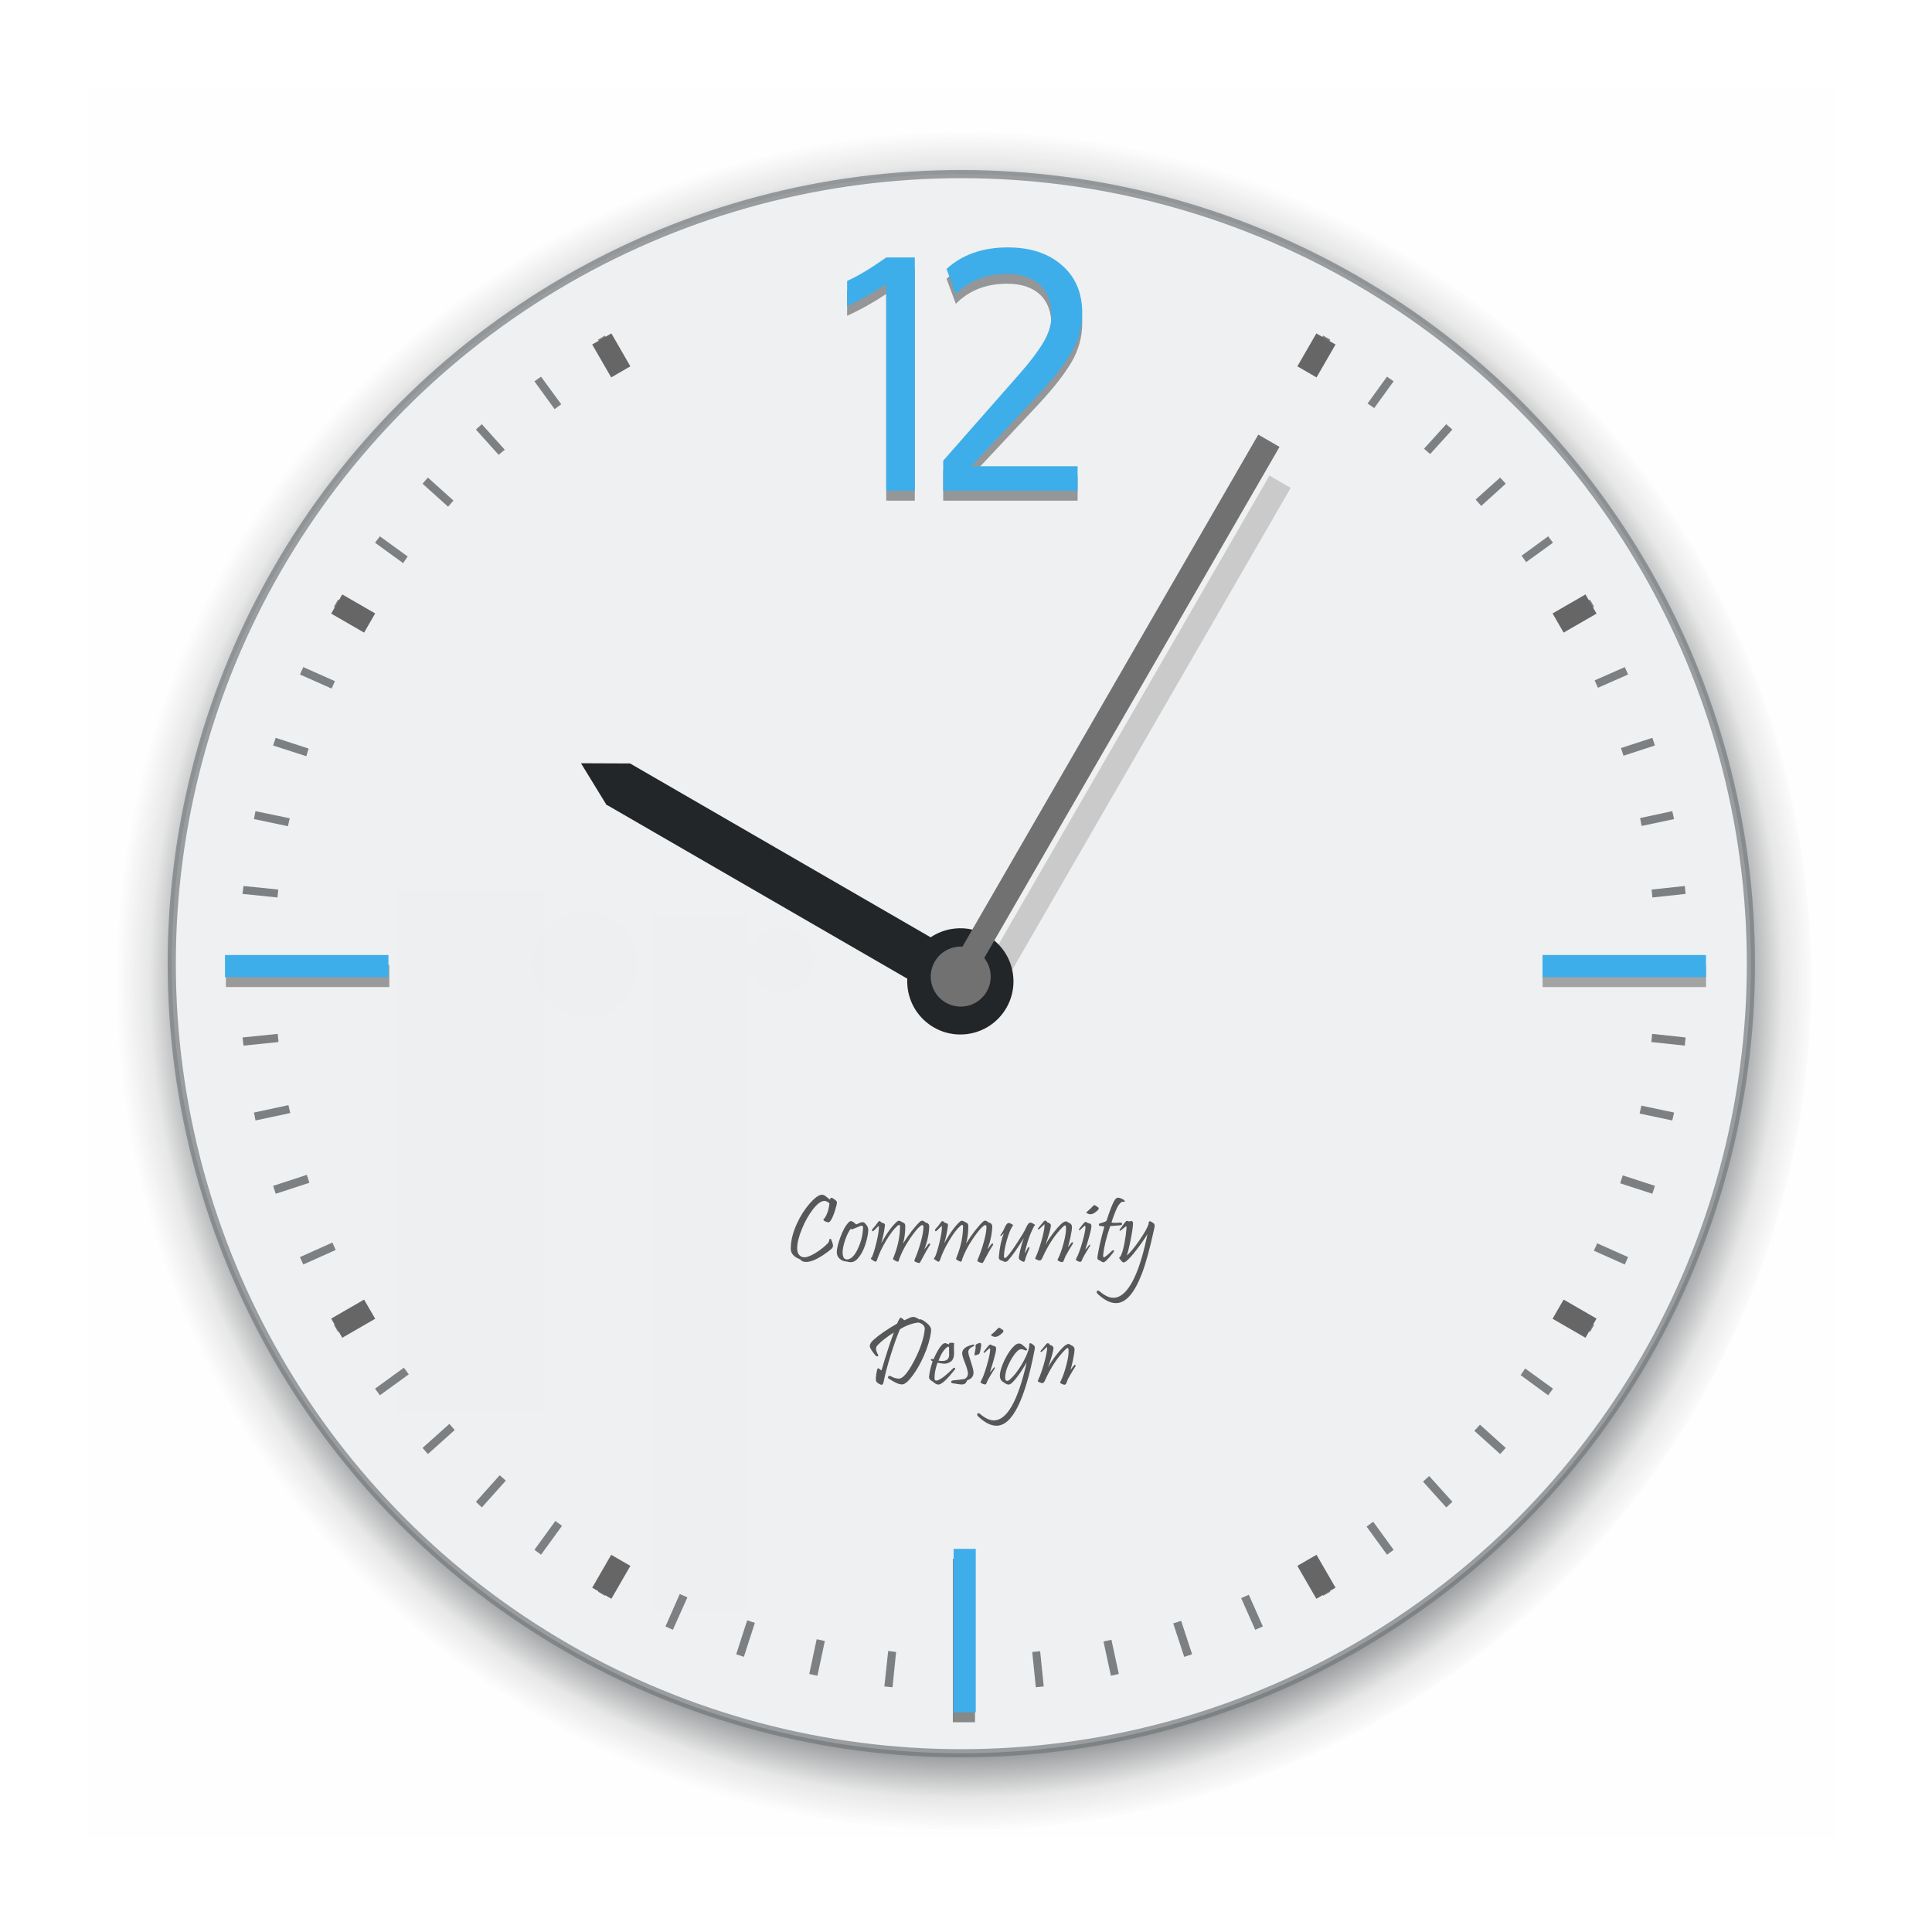 <?xml version="1.0" encoding="UTF-8" standalone="no"?>
<!-- Created with Inkscape (http://www.inkscape.org/) -->

<svg
   xmlns:osb="http://www.openswatchbook.org/uri/2009/osb"
   xmlns:dc="http://purl.org/dc/elements/1.1/"
   xmlns:cc="http://creativecommons.org/ns#"
   xmlns:rdf="http://www.w3.org/1999/02/22-rdf-syntax-ns#"
   xmlns:svg="http://www.w3.org/2000/svg"
   xmlns="http://www.w3.org/2000/svg"
   xmlns:xlink="http://www.w3.org/1999/xlink"
   xmlns:sodipodi="http://sodipodi.sourceforge.net/DTD/sodipodi-0.dtd"
   xmlns:inkscape="http://www.inkscape.org/namespaces/inkscape"
   width="256"
   height="256"
   viewBox="0 0 256 256"
   id="svg2"
   version="1.1"
   inkscape:version="0.91 r13725"
   sodipodi:docname="drakcronat-mdk.svg"
   inkscape:export-filename="48/drakcronat-mdk.png"
   inkscape:export-xdpi="16.875"
   inkscape:export-ydpi="16.875">
  <defs
     id="defs4">
    <mask
       id="mask4270-9"
       maskUnits="userSpaceOnUse">
      <g
         id="g4272-5">
        <path
           style="fill:#ffffff;fill-opacity:1;stroke:none"
           d="M 127,-31 93.526,2.561 74,22 l 106,0 -19.526,-19.439 z"
           id="path4274-2"
           inkscape:connector-curvature="0"
           sodipodi:nodetypes="cccccc" />
        <path
           sodipodi:nodetypes="cccccc"
           inkscape:connector-curvature="0"
           id="path4276-2"
           d="m 127,-14 -12,12.031 -7,6.969 38,0 -7,-6.969 z"
           style="fill:#000000;fill-opacity:1;stroke:none" />
      </g>
    </mask>
    <linearGradient
       y2="225.513"
       x2="65"
       y1="233"
       x1="65"
       gradientUnits="userSpaceOnUse"
       id="linearGradient3886"
       xlink:href="#linearGradient3809"
       inkscape:collect="always" />
    <linearGradient
       id="linearGradient3809">
      <stop
         style="stop-color:#232629;stop-opacity:0.239;"
         offset="0"
         id="stop3811" />
      <stop
         id="stop3817"
         offset="0.5"
         style="stop-color:#111314;stop-opacity:0.098;" />
      <stop
         style="stop-color:#000000;stop-opacity:0;"
         offset="1"
         id="stop3815" />
    </linearGradient>
    <radialGradient
       r="6"
       fy="238"
       fx="50"
       cy="238"
       cx="50"
       gradientTransform="matrix(0,2,-2,0,536.657,19.942)"
       gradientUnits="userSpaceOnUse"
       id="radialGradient3876"
       xlink:href="#linearGradient3828"
       inkscape:collect="always" />
    <linearGradient
       id="linearGradient3828">
      <stop
         style="stop-color:#232629;stop-opacity:0.239"
         offset="0"
         id="stop3830" />
      <stop
         id="stop3836"
         offset="0.33"
         style="stop-color:#1a1c1e;stop-opacity:0.239" />
      <stop
         id="stop3832"
         offset="0.66"
         style="stop-color:#111314;stop-opacity:0.098" />
      <stop
         style="stop-color:#000000;stop-opacity:0;"
         offset="1"
         id="stop3834" />
    </linearGradient>
    <radialGradient
       r="6"
       fy="238"
       fx="50"
       cy="238"
       cx="50"
       gradientTransform="matrix(0,2,2,0,-447.343,19.942)"
       gradientUnits="userSpaceOnUse"
       id="radialGradient3872"
       xlink:href="#linearGradient3828"
       inkscape:collect="always" />
    <radialGradient
       r="6"
       fy="238"
       fx="50"
       cy="238"
       cx="50"
       gradientTransform="matrix(0,-2,-2,0,536.657,187.942)"
       gradientUnits="userSpaceOnUse"
       id="radialGradient3840"
       xlink:href="#linearGradient3828"
       inkscape:collect="always" />
    <radialGradient
       gradientTransform="matrix(0,-2,2,0,-447.343,187.942)"
       gradientUnits="userSpaceOnUse"
       r="6"
       fy="238"
       fx="50"
       cy="238"
       cx="50"
       id="radialGradient3826"
       xlink:href="#linearGradient3828"
       inkscape:collect="always" />
    <style
       id="current-color-scheme"
       type="text/css">
      .ColorScheme-Text {
        color:#7B7C7E;
      }
      .ColorScheme-Background{
        color:#EFF0F1;
      }
      .ColorScheme-Highlight{
        color:#3DAEE6;
      }
      .ColorScheme-ViewText {
        color:#7B7C7E;
      }
      .ColorScheme-ViewBackground{
        color:#FCFCFC;
      }
      .ColorScheme-ViewHover {
        color:#3DAEE6;
      }
      .ColorScheme-ViewFocus{
        color:#1E92FF;
      }
      .ColorScheme-ButtonText {
        color:#7B7C7E;
      }
      .ColorScheme-ButtonBackground{
        color:#EFF0F1;
      }
      .ColorScheme-ButtonHover {
        color:#3DAEE6;
      }
      .ColorScheme-ButtonFocus{
        color:#1E92FF;
      }
</style>
    <radialGradient
       r="6"
       fy="238"
       fx="50"
       cy="238"
       cx="50"
       gradientTransform="matrix(0,-2,-2,0,536.657,187.942)"
       gradientUnits="userSpaceOnUse"
       id="radialGradient3840-5"
       xlink:href="#linearGradient3828"
       inkscape:collect="always" />
    <radialGradient
       gradientTransform="matrix(0,-2,2,0,-447.343,187.942)"
       gradientUnits="userSpaceOnUse"
       r="6"
       fy="238"
       fx="50"
       cy="238"
       cx="50"
       id="radialGradient3826-2"
       xlink:href="#linearGradient3828"
       inkscape:collect="always" />
    <radialGradient
       r="6"
       fy="238"
       fx="50"
       cy="238"
       cx="50"
       gradientTransform="matrix(0,2,2,0,-447.343,19.942)"
       gradientUnits="userSpaceOnUse"
       id="radialGradient3872-3"
       xlink:href="#linearGradient3828"
       inkscape:collect="always" />
    <radialGradient
       r="6"
       fy="238"
       fx="50"
       cy="238"
       cx="50"
       gradientTransform="matrix(0,2,-2,0,536.657,19.942)"
       gradientUnits="userSpaceOnUse"
       id="radialGradient3876-7"
       xlink:href="#linearGradient3828"
       inkscape:collect="always" />
    <linearGradient
       id="linearGradient4736">
      <stop
         style="stop-color:#232629;stop-opacity:0.297;"
         offset="0"
         id="stop4738" />
      <stop
         id="stop4740"
         offset="0.6"
         style="stop-color:#1a1c1e;stop-opacity:0.297;" />
      <stop
         style="stop-color:#151719;stop-opacity:0.204;"
         offset="0.703"
         id="stop4742" />
      <stop
         id="stop4744"
         offset="0.804"
         style="stop-color:#111314;stop-opacity:0.115;" />
      <stop
         style="stop-color:#08090a;stop-opacity:0.063;"
         offset="0.866"
         id="stop4746" />
      <stop
         id="stop4748"
         offset="0.915"
         style="stop-color:#040405;stop-opacity:0.016;" />
      <stop
         style="stop-color:#020202;stop-opacity:0.012;"
         offset="0.958"
         id="stop4750" />
      <stop
         style="stop-color:#000000;stop-opacity:0;"
         offset="1"
         id="stop4752" />
    </linearGradient>
    <linearGradient
       id="linearGradient4776">
      <stop
         id="stop4788"
         offset="0"
         style="stop-color:#232629;stop-opacity:0.588;" />
      <stop
         style="stop-color:#232629;stop-opacity:0.588;"
         offset="0.241"
         id="stop4794" />
      <stop
         id="stop4804"
         offset="0.378"
         style="stop-color:#151719;stop-opacity:0.129;" />
      <stop
         style="stop-color:#08090a;stop-opacity:0.047;"
         offset="0.456"
         id="stop4798" />
      <stop
         id="stop4831"
         offset="0.528"
         style="stop-color:#040405;stop-opacity:0.004;" />
      <stop
         style="stop-color:#000000;stop-opacity:0;"
         offset="1"
         id="stop4792" />
    </linearGradient>
    <mask
       id="mask4270-9-7"
       maskUnits="userSpaceOnUse">
      <g
         id="g4272-5-2">
        <path
           style="fill:#ffffff;fill-opacity:1;stroke:none"
           d="M 127,-31 93.526,2.561 74,22 l 106,0 -19.526,-19.439 z"
           id="path4274-2-6"
           inkscape:connector-curvature="0"
           sodipodi:nodetypes="cccccc" />
        <path
           sodipodi:nodetypes="cccccc"
           inkscape:connector-curvature="0"
           id="path4276-2-9"
           d="m 127,-14 -12,12.031 -7,6.969 38,0 -7,-6.969 z"
           style="fill:#000000;fill-opacity:1;stroke:none" />
      </g>
    </mask>
    <radialGradient
       r="6"
       fy="238"
       fx="50"
       cy="238"
       cx="50"
       gradientTransform="matrix(0,2,-2,0,536.657,19.942)"
       gradientUnits="userSpaceOnUse"
       id="radialGradient3876-2"
       xlink:href="#linearGradient3828"
       inkscape:collect="always" />
    <radialGradient
       r="6"
       fy="238"
       fx="50"
       cy="238"
       cx="50"
       gradientTransform="matrix(0,2,2,0,-447.343,19.942)"
       gradientUnits="userSpaceOnUse"
       id="radialGradient3872-4"
       xlink:href="#linearGradient3828"
       inkscape:collect="always" />
    <linearGradient
       y2="225.513"
       x2="65"
       y1="233"
       x1="65"
       gradientUnits="userSpaceOnUse"
       id="linearGradient3868"
       xlink:href="#linearGradient3809"
       inkscape:collect="always" />
    <linearGradient
       y2="225.513"
       x2="65"
       y1="233"
       x1="65"
       gradientUnits="userSpaceOnUse"
       id="linearGradient3850"
       xlink:href="#linearGradient3809"
       inkscape:collect="always" />
    <radialGradient
       r="6"
       fy="238"
       fx="50"
       cy="238"
       cx="50"
       gradientTransform="matrix(0,-2,-2,0,536.657,187.942)"
       gradientUnits="userSpaceOnUse"
       id="radialGradient3840-1"
       xlink:href="#linearGradient3828"
       inkscape:collect="always" />
    <radialGradient
       gradientTransform="matrix(0,-2,2,0,-447.343,187.942)"
       gradientUnits="userSpaceOnUse"
       r="6"
       fy="238"
       fx="50"
       cy="238"
       cx="50"
       id="radialGradient3826-6"
       xlink:href="#linearGradient3828"
       inkscape:collect="always" />
    <linearGradient
       gradientUnits="userSpaceOnUse"
       y2="225.513"
       x2="65"
       y1="233"
       x1="65"
       id="linearGradient3808"
       xlink:href="#linearGradient3809"
       inkscape:collect="always" />
    <style
       id="current-color-scheme-5"
       type="text/css">
      .ColorScheme-Text {
        color:#7B7C7E;
      }
      .ColorScheme-Background{
        color:#EFF0F1;
      }
      .ColorScheme-Highlight{
        color:#3DAEE6;
      }
      .ColorScheme-ViewText {
        color:#7B7C7E;
      }
      .ColorScheme-ViewBackground{
        color:#FCFCFC;
      }
      .ColorScheme-ViewHover {
        color:#3DAEE6;
      }
      .ColorScheme-ViewFocus{
        color:#1E92FF;
      }
      .ColorScheme-ButtonText {
        color:#7B7C7E;
      }
      .ColorScheme-ButtonBackground{
        color:#EFF0F1;
      }
      .ColorScheme-ButtonHover {
        color:#3DAEE6;
      }
      .ColorScheme-ButtonFocus{
        color:#1E92FF;
      }
</style>
    <radialGradient
       r="6"
       fy="238"
       fx="50"
       cy="238"
       cx="50"
       gradientTransform="matrix(0,-2,-2,0,536.657,187.942)"
       gradientUnits="userSpaceOnUse"
       id="radialGradient3840-5-1"
       xlink:href="#linearGradient3828"
       inkscape:collect="always" />
    <radialGradient
       gradientTransform="matrix(0,-2,2,0,-447.343,187.942)"
       gradientUnits="userSpaceOnUse"
       r="6"
       fy="238"
       fx="50"
       cy="238"
       cx="50"
       id="radialGradient3826-2-1"
       xlink:href="#linearGradient3828"
       inkscape:collect="always" />
    <radialGradient
       r="6"
       fy="238"
       fx="50"
       cy="238"
       cx="50"
       gradientTransform="matrix(0,2,2,0,-447.343,19.942)"
       gradientUnits="userSpaceOnUse"
       id="radialGradient3872-3-5"
       xlink:href="#linearGradient3828"
       inkscape:collect="always" />
    <radialGradient
       r="6"
       fy="238"
       fx="50"
       cy="238"
       cx="50"
       gradientTransform="matrix(0,2,-2,0,536.657,19.942)"
       gradientUnits="userSpaceOnUse"
       id="radialGradient3876-7-4"
       xlink:href="#linearGradient3828"
       inkscape:collect="always" />
    <linearGradient
       gradientTransform="translate(-213,-417)"
       y2="82"
       x2="316"
       y1="98"
       x1="316"
       gradientUnits="userSpaceOnUse"
       id="linearGradient4835"
       xlink:href="#linearGradient4776"
       inkscape:collect="always" />
    <linearGradient
       gradientUnits="userSpaceOnUse"
       y2="82"
       x2="316"
       y1="98"
       x1="316"
       id="linearGradient6269"
       xlink:href="#linearGradient4776"
       inkscape:collect="always"
       gradientTransform="translate(-490.556,849.675)" />
    <linearGradient
       inkscape:collect="always"
       xlink:href="#linearGradient4776"
       id="linearGradient6271"
       gradientUnits="userSpaceOnUse"
       gradientTransform="translate(636.675,73.556)"
       x1="316"
       y1="98"
       x2="316"
       y2="82" />
    <linearGradient
       y2="220.997"
       x2="65"
       y1="244.997"
       x1="65"
       gradientTransform="translate(-261.556,710.678)"
       gradientUnits="userSpaceOnUse"
       id="linearGradient6273"
       xlink:href="#linearGradient4736"
       inkscape:collect="always" />
    <linearGradient
       y2="82"
       x2="316"
       y1="98"
       x1="316"
       gradientTransform="matrix(4,0,0,1,-1455.556,849.675)"
       gradientUnits="userSpaceOnUse"
       id="linearGradient6275"
       xlink:href="#linearGradient4776"
       inkscape:collect="always" />
    <linearGradient
       y2="82"
       x2="316"
       y1="98"
       x1="316"
       gradientUnits="userSpaceOnUse"
       id="linearGradient6279"
       xlink:href="#linearGradient4776"
       inkscape:collect="always"
       gradientTransform="translate(676.675,73.556)" />
    <linearGradient
       y2="82"
       x2="316"
       y1="98"
       x1="316"
       gradientTransform="translate(-139.444,-1093.675)"
       gradientUnits="userSpaceOnUse"
       id="linearGradient6281"
       xlink:href="#linearGradient4776"
       inkscape:collect="always" />
    <linearGradient
       y2="220.997"
       x2="65"
       y1="244.997"
       x1="65"
       gradientTransform="translate(905.675,-65.441)"
       gradientUnits="userSpaceOnUse"
       id="linearGradient6283"
       xlink:href="#linearGradient4736"
       inkscape:collect="always" />
    <linearGradient
       y2="82"
       x2="316"
       y1="98"
       x1="316"
       gradientTransform="matrix(4,0,0,1,-288.325,73.556)"
       gradientUnits="userSpaceOnUse"
       id="linearGradient6285"
       xlink:href="#linearGradient4776"
       inkscape:collect="always" />
    <linearGradient
       y2="220.997"
       x2="65"
       y1="244.997"
       x1="65"
       gradientTransform="translate(129.556,-1232.671)"
       gradientUnits="userSpaceOnUse"
       id="linearGradient6287"
       xlink:href="#linearGradient4736"
       inkscape:collect="always" />
    <linearGradient
       y2="82"
       x2="316"
       y1="98"
       x1="316"
       gradientTransform="matrix(4,0,0,1,-1064.444,-1093.675)"
       gradientUnits="userSpaceOnUse"
       id="linearGradient6289"
       xlink:href="#linearGradient4776"
       inkscape:collect="always" />
    <linearGradient
       y2="82"
       x2="316"
       y1="98"
       x1="316"
       gradientUnits="userSpaceOnUse"
       id="linearGradient6293"
       xlink:href="#linearGradient4776"
       inkscape:collect="always"
       gradientTransform="translate(-99.444,-1093.675)" />
    <linearGradient
       y2="82"
       x2="316"
       y1="98"
       x1="316"
       gradientTransform="translate(-1306.675,-317.556)"
       gradientUnits="userSpaceOnUse"
       id="linearGradient6295"
       xlink:href="#linearGradient4776"
       inkscape:collect="always" />
    <linearGradient
       y2="82"
       x2="316"
       y1="98"
       x1="316"
       gradientUnits="userSpaceOnUse"
       id="linearGradient6299"
       xlink:href="#linearGradient4776"
       inkscape:collect="always"
       gradientTransform="translate(-1266.675,-317.556)" />
    <linearGradient
       y2="82"
       x2="316"
       y1="98"
       x1="316"
       gradientTransform="translate(-530.556,849.675)"
       gradientUnits="userSpaceOnUse"
       id="linearGradient6301"
       xlink:href="#linearGradient4776"
       inkscape:collect="always" />
    <linearGradient
       y2="220.997"
       x2="65"
       y1="244.997"
       x1="65"
       gradientTransform="translate(-1037.675,-456.553)"
       gradientUnits="userSpaceOnUse"
       id="linearGradient6303"
       xlink:href="#linearGradient4736"
       inkscape:collect="always" />
    <linearGradient
       y2="82"
       x2="316"
       y1="98"
       x1="316"
       gradientTransform="matrix(4,0,0,1,-2231.675,-317.556)"
       gradientUnits="userSpaceOnUse"
       id="linearGradient6305"
       xlink:href="#linearGradient4776"
       inkscape:collect="always" />
    <linearGradient
       gradientUnits="userSpaceOnUse"
       y2="82"
       x2="316"
       y1="98"
       x1="316"
       id="linearGradient7182"
       xlink:href="#linearGradient4776"
       inkscape:collect="always"
       gradientTransform="translate(-255,890.362)" />
    <linearGradient
       inkscape:collect="always"
       xlink:href="#linearGradient4776"
       id="linearGradient7184"
       gradientUnits="userSpaceOnUse"
       gradientTransform="translate(677.362,-162)"
       x1="316"
       y1="98"
       x2="316"
       y2="82" />
    <linearGradient
       y2="220.997"
       x2="65"
       y1="244.997"
       x1="65"
       gradientTransform="matrix(0.992,0,0,0.991,-25.503,753.705)"
       gradientUnits="userSpaceOnUse"
       id="linearGradient7186"
       xlink:href="#linearGradient4736"
       inkscape:collect="always" />
    <linearGradient
       y2="82"
       x2="316"
       y1="98"
       x1="316"
       gradientTransform="matrix(4,0,0,1,-1220,890.362)"
       gradientUnits="userSpaceOnUse"
       id="linearGradient7188"
       xlink:href="#linearGradient4776"
       inkscape:collect="always" />
    <linearGradient
       y2="82"
       x2="316"
       y1="98"
       x1="316"
       gradientUnits="userSpaceOnUse"
       id="linearGradient7192"
       xlink:href="#linearGradient4776"
       inkscape:collect="always"
       gradientTransform="translate(717.362,-162)" />
    <linearGradient
       y2="82"
       x2="316"
       y1="98"
       x1="316"
       gradientTransform="translate(-375,-1134.362)"
       gradientUnits="userSpaceOnUse"
       id="linearGradient7194"
       xlink:href="#linearGradient4776"
       inkscape:collect="always" />
    <linearGradient
       y2="220.997"
       x2="65"
       y1="244.997"
       x1="65"
       gradientTransform="matrix(0.991,0,0,0.992,946.991,-298.729)"
       gradientUnits="userSpaceOnUse"
       id="linearGradient7196"
       xlink:href="#linearGradient4736"
       inkscape:collect="always" />
    <linearGradient
       y2="82"
       x2="316"
       y1="98"
       x1="316"
       gradientTransform="matrix(4,0,0,1,-247.638,-162)"
       gradientUnits="userSpaceOnUse"
       id="linearGradient7198"
       xlink:href="#linearGradient4776"
       inkscape:collect="always" />
    <linearGradient
       y2="220.997"
       x2="65"
       y1="244.997"
       x1="65"
       gradientTransform="matrix(0.992,0,0,0.991,-105.381,-1271.119)"
       gradientUnits="userSpaceOnUse"
       id="linearGradient7200"
       xlink:href="#linearGradient4736"
       inkscape:collect="always" />
    <linearGradient
       y2="82"
       x2="316"
       y1="98"
       x1="316"
       gradientTransform="matrix(4,0,0,1,-1300,-1134.362)"
       gradientUnits="userSpaceOnUse"
       id="linearGradient7202"
       xlink:href="#linearGradient4776"
       inkscape:collect="always" />
    <linearGradient
       y2="82"
       x2="316"
       y1="98"
       x1="316"
       gradientUnits="userSpaceOnUse"
       id="linearGradient7206"
       xlink:href="#linearGradient4776"
       inkscape:collect="always"
       gradientTransform="translate(-335,-1134.362)" />
    <linearGradient
       y2="82"
       x2="316"
       y1="98"
       x1="316"
       gradientTransform="translate(-1347.362,-82)"
       gradientUnits="userSpaceOnUse"
       id="linearGradient7208"
       xlink:href="#linearGradient4776"
       inkscape:collect="always" />
    <linearGradient
       y2="82"
       x2="316"
       y1="98"
       x1="316"
       gradientUnits="userSpaceOnUse"
       id="linearGradient7212"
       xlink:href="#linearGradient4776"
       inkscape:collect="always"
       gradientTransform="translate(-1307.362,-82)" />
    <linearGradient
       y2="82"
       x2="316"
       y1="98"
       x1="316"
       gradientTransform="translate(-295,890.362)"
       gradientUnits="userSpaceOnUse"
       id="linearGradient7214"
       xlink:href="#linearGradient4776"
       inkscape:collect="always" />
    <linearGradient
       y2="220.997"
       x2="65"
       y1="244.997"
       x1="65"
       gradientTransform="matrix(0.991,0,0,0.992,-1077.833,-218.852)"
       gradientUnits="userSpaceOnUse"
       id="linearGradient7216"
       xlink:href="#linearGradient4736"
       inkscape:collect="always" />
    <linearGradient
       y2="82"
       x2="316"
       y1="98"
       x1="316"
       gradientTransform="matrix(4,0,0,1,-2272.362,-82)"
       gradientUnits="userSpaceOnUse"
       id="linearGradient7218"
       xlink:href="#linearGradient4776"
       inkscape:collect="always" />
    <linearGradient
       inkscape:collect="always"
       xlink:href="#linearGradient4776"
       id="linearGradient9044"
       gradientUnits="userSpaceOnUse"
       gradientTransform="translate(-255,890.362)"
       x1="316"
       y1="98"
       x2="316"
       y2="82" />
    <linearGradient
       inkscape:collect="always"
       xlink:href="#linearGradient4776"
       id="linearGradient9046"
       gradientUnits="userSpaceOnUse"
       gradientTransform="translate(677.362,-162)"
       x1="316"
       y1="98"
       x2="316"
       y2="82" />
    <linearGradient
       inkscape:collect="always"
       xlink:href="#linearGradient4736"
       id="linearGradient9048"
       gradientUnits="userSpaceOnUse"
       gradientTransform="matrix(0.992,0,0,0.991,-25.503,753.705)"
       x1="65"
       y1="244.997"
       x2="65"
       y2="220.997" />
    <linearGradient
       inkscape:collect="always"
       xlink:href="#linearGradient4776"
       id="linearGradient9050"
       gradientUnits="userSpaceOnUse"
       gradientTransform="matrix(4,0,0,1,-1220,890.362)"
       x1="316"
       y1="98"
       x2="316"
       y2="82" />
    <linearGradient
       inkscape:collect="always"
       xlink:href="#linearGradient4776"
       id="linearGradient9054"
       gradientUnits="userSpaceOnUse"
       gradientTransform="translate(717.362,-162)"
       x1="316"
       y1="98"
       x2="316"
       y2="82" />
    <linearGradient
       inkscape:collect="always"
       xlink:href="#linearGradient4776"
       id="linearGradient9056"
       gradientUnits="userSpaceOnUse"
       gradientTransform="translate(-375,-1134.362)"
       x1="316"
       y1="98"
       x2="316"
       y2="82" />
    <linearGradient
       inkscape:collect="always"
       xlink:href="#linearGradient4736"
       id="linearGradient9058"
       gradientUnits="userSpaceOnUse"
       gradientTransform="matrix(0.991,0,0,0.992,946.991,-298.729)"
       x1="65"
       y1="244.997"
       x2="65"
       y2="220.997" />
    <linearGradient
       inkscape:collect="always"
       xlink:href="#linearGradient4776"
       id="linearGradient9060"
       gradientUnits="userSpaceOnUse"
       gradientTransform="matrix(4,0,0,1,-247.638,-162)"
       x1="316"
       y1="98"
       x2="316"
       y2="82" />
    <linearGradient
       inkscape:collect="always"
       xlink:href="#linearGradient4736"
       id="linearGradient9062"
       gradientUnits="userSpaceOnUse"
       gradientTransform="matrix(0.992,0,0,0.991,-105.381,-1271.119)"
       x1="65"
       y1="244.997"
       x2="65"
       y2="220.997" />
    <linearGradient
       inkscape:collect="always"
       xlink:href="#linearGradient4776"
       id="linearGradient9064"
       gradientUnits="userSpaceOnUse"
       gradientTransform="matrix(4,0,0,1,-1300,-1134.362)"
       x1="316"
       y1="98"
       x2="316"
       y2="82" />
    <linearGradient
       inkscape:collect="always"
       xlink:href="#linearGradient4776"
       id="linearGradient9068"
       gradientUnits="userSpaceOnUse"
       gradientTransform="translate(-335,-1134.362)"
       x1="316"
       y1="98"
       x2="316"
       y2="82" />
    <linearGradient
       inkscape:collect="always"
       xlink:href="#linearGradient4776"
       id="linearGradient9070"
       gradientUnits="userSpaceOnUse"
       gradientTransform="translate(-1347.362,-82)"
       x1="316"
       y1="98"
       x2="316"
       y2="82" />
    <linearGradient
       inkscape:collect="always"
       xlink:href="#linearGradient4776"
       id="linearGradient9074"
       gradientUnits="userSpaceOnUse"
       gradientTransform="translate(-1307.362,-82)"
       x1="316"
       y1="98"
       x2="316"
       y2="82" />
    <linearGradient
       inkscape:collect="always"
       xlink:href="#linearGradient4776"
       id="linearGradient9076"
       gradientUnits="userSpaceOnUse"
       gradientTransform="translate(-295,890.362)"
       x1="316"
       y1="98"
       x2="316"
       y2="82" />
    <linearGradient
       inkscape:collect="always"
       xlink:href="#linearGradient4736"
       id="linearGradient9078"
       gradientUnits="userSpaceOnUse"
       gradientTransform="matrix(0.991,0,0,0.992,-1077.833,-218.852)"
       x1="65"
       y1="244.997"
       x2="65"
       y2="220.997" />
    <linearGradient
       inkscape:collect="always"
       xlink:href="#linearGradient4776"
       id="linearGradient9080"
       gradientUnits="userSpaceOnUse"
       gradientTransform="matrix(4,0,0,1,-2272.362,-82)"
       x1="316"
       y1="98"
       x2="316"
       y2="82" />
    <linearGradient
       gradientUnits="userSpaceOnUse"
       y2="82"
       x2="316"
       y1="98"
       x1="316"
       id="linearGradient9084"
       xlink:href="#linearGradient4776"
       inkscape:collect="always"
       gradientTransform="translate(-255,890.362)" />
    <linearGradient
       inkscape:collect="always"
       xlink:href="#linearGradient4776"
       id="linearGradient9086"
       gradientUnits="userSpaceOnUse"
       gradientTransform="translate(677.362,-162)"
       x1="316"
       y1="98"
       x2="316"
       y2="82" />
    <linearGradient
       y2="220.997"
       x2="65"
       y1="244.997"
       x1="65"
       gradientTransform="matrix(0.992,0,0,0.991,-25.503,753.705)"
       gradientUnits="userSpaceOnUse"
       id="linearGradient9088"
       xlink:href="#linearGradient4736"
       inkscape:collect="always" />
    <linearGradient
       y2="82"
       x2="316"
       y1="98"
       x1="316"
       gradientTransform="matrix(4,0,0,1,-1220,890.362)"
       gradientUnits="userSpaceOnUse"
       id="linearGradient9090"
       xlink:href="#linearGradient4776"
       inkscape:collect="always" />
    <linearGradient
       y2="82"
       x2="316"
       y1="98"
       x1="316"
       gradientUnits="userSpaceOnUse"
       id="linearGradient9094"
       xlink:href="#linearGradient4776"
       inkscape:collect="always"
       gradientTransform="translate(717.362,-162)" />
    <linearGradient
       y2="82"
       x2="316"
       y1="98"
       x1="316"
       gradientTransform="translate(-375,-1134.362)"
       gradientUnits="userSpaceOnUse"
       id="linearGradient9096"
       xlink:href="#linearGradient4776"
       inkscape:collect="always" />
    <linearGradient
       y2="220.997"
       x2="65"
       y1="244.997"
       x1="65"
       gradientTransform="matrix(0.991,0,0,0.992,946.991,-298.729)"
       gradientUnits="userSpaceOnUse"
       id="linearGradient9098"
       xlink:href="#linearGradient4736"
       inkscape:collect="always" />
    <linearGradient
       y2="82"
       x2="316"
       y1="98"
       x1="316"
       gradientTransform="matrix(4,0,0,1,-247.638,-162)"
       gradientUnits="userSpaceOnUse"
       id="linearGradient9100"
       xlink:href="#linearGradient4776"
       inkscape:collect="always" />
    <linearGradient
       y2="220.997"
       x2="65"
       y1="244.997"
       x1="65"
       gradientTransform="matrix(0.992,0,0,0.991,-105.381,-1271.119)"
       gradientUnits="userSpaceOnUse"
       id="linearGradient9102"
       xlink:href="#linearGradient4736"
       inkscape:collect="always" />
    <linearGradient
       y2="82"
       x2="316"
       y1="98"
       x1="316"
       gradientTransform="matrix(4,0,0,1,-1300,-1134.362)"
       gradientUnits="userSpaceOnUse"
       id="linearGradient9104"
       xlink:href="#linearGradient4776"
       inkscape:collect="always" />
    <linearGradient
       y2="82"
       x2="316"
       y1="98"
       x1="316"
       gradientUnits="userSpaceOnUse"
       id="linearGradient9108"
       xlink:href="#linearGradient4776"
       inkscape:collect="always"
       gradientTransform="translate(-335,-1134.362)" />
    <linearGradient
       y2="82"
       x2="316"
       y1="98"
       x1="316"
       gradientTransform="translate(-1347.362,-82)"
       gradientUnits="userSpaceOnUse"
       id="linearGradient9110"
       xlink:href="#linearGradient4776"
       inkscape:collect="always" />
    <linearGradient
       y2="82"
       x2="316"
       y1="98"
       x1="316"
       gradientUnits="userSpaceOnUse"
       id="linearGradient9114"
       xlink:href="#linearGradient4776"
       inkscape:collect="always"
       gradientTransform="translate(-1307.362,-82)" />
    <linearGradient
       y2="82"
       x2="316"
       y1="98"
       x1="316"
       gradientTransform="translate(-295,890.362)"
       gradientUnits="userSpaceOnUse"
       id="linearGradient9116"
       xlink:href="#linearGradient4776"
       inkscape:collect="always" />
    <linearGradient
       y2="220.997"
       x2="65"
       y1="244.997"
       x1="65"
       gradientTransform="matrix(0.991,0,0,0.992,-1077.833,-218.852)"
       gradientUnits="userSpaceOnUse"
       id="linearGradient9118"
       xlink:href="#linearGradient4736"
       inkscape:collect="always" />
    <linearGradient
       y2="82"
       x2="316"
       y1="98"
       x1="316"
       gradientTransform="matrix(4,0,0,1,-2272.362,-82)"
       gradientUnits="userSpaceOnUse"
       id="linearGradient9120"
       xlink:href="#linearGradient4776"
       inkscape:collect="always" />
    <linearGradient
       inkscape:collect="always"
       xlink:href="#linearGradient4736"
       id="linearGradient9698"
       gradientUnits="userSpaceOnUse"
       gradientTransform="matrix(6.5,0,0,1,495.362,-476.997)"
       x1="65"
       y1="244.997"
       x2="65"
       y2="220.997" />
    <linearGradient
       inkscape:collect="always"
       xlink:href="#linearGradient4776"
       id="linearGradient9700"
       gradientUnits="userSpaceOnUse"
       gradientTransform="matrix(28,0,0,1,-7895.637,-338)"
       x1="316"
       y1="98"
       x2="316"
       y2="82" />
    <linearGradient
       id="linearGradient3935">
      <stop
         id="stop3937"
         offset="0"
         style="stop-color:#ffffff;stop-opacity:0.098;" />
      <stop
         id="stop3939"
         offset="1"
         style="stop-color:#232629;stop-opacity:0.098;" />
    </linearGradient>
    <linearGradient
       osb:paint="solid"
       id="linearGradient6476">
      <stop
         id="stop6478"
         offset="0"
         style="stop-color:#ffffff;stop-opacity:1;" />
    </linearGradient>
    <linearGradient
       id="linearGradient4134-0">
      <stop
         id="stop4136-9"
         offset="0"
         style="stop-color:#fafafa;stop-opacity:1;" />
      <stop
         style="stop-color:#fafafa;stop-opacity:1;"
         offset="1"
         id="stop5116" />
      <stop
         id="stop4138-5"
         offset="1"
         style="stop-color:#afb4b9;stop-opacity:0.314;" />
    </linearGradient>
    <linearGradient
       id="linearGradient5627">
      <stop
         id="stop5629"
         offset="0"
         style="stop-color:#0c6395;stop-opacity:0.06;" />
      <stop
         id="stop5631"
         offset="1"
         style="stop-color:#3daeef;stop-opacity:0;" />
    </linearGradient>
    <style
       id="current-color-scheme-4"
       type="text/css">
      .ColorScheme-Text {
        color:#31363b;
      }
      .ColorScheme-Background{
        color:#eff0f1;
      }
      .ColorScheme-ViewText {
        color:#31363b;
      }
      .ColorScheme-ViewBackground{
        color:#fcfcfc;
      }
      .ColorScheme-ViewHover {
        color:#3daee9;
      }
      .ColorScheme-ViewFocus{
        color:#3daee9;
      }
      .ColorScheme-ButtonText {
        color:#31363b;
      }
      .ColorScheme-ButtonBackground{
        color:#eff0f1;
      }
      .ColorScheme-ButtonHover {
        color:#3daee9;
      }
      .ColorScheme-ButtonFocus{
        color:#3daee9;
      }
</style>
    <style
       id="current-color-scheme-1"
       type="text/css">
      .ColorScheme-Text {
        color:#31363b;
      }
      .ColorScheme-Background{
        color:#eff0f1;
      }
      .ColorScheme-ViewText {
        color:#31363b;
      }
      .ColorScheme-ViewBackground{
        color:#fcfcfc;
      }
      .ColorScheme-ViewHover {
        color:#3daee9;
      }
      .ColorScheme-ViewFocus{
        color:#3daee9;
      }
      .ColorScheme-ButtonText {
        color:#31363b;
      }
      .ColorScheme-ButtonBackground{
        color:#eff0f1;
      }
      .ColorScheme-ButtonHover {
        color:#3daee9;
      }
      .ColorScheme-ButtonFocus{
        color:#3daee9;
      }</style>
    <style
       type="text/css"
       id="current-color-scheme-8">
      .ColorScheme-Text {
        color:#7B7C7E;
      }
      .ColorScheme-Background{
        color:#EFF0F1;
      }
      .ColorScheme-Highlight{
        color:#3DAEE6;
      }
      .ColorScheme-ViewText {
        color:#7B7C7E;
      }
      .ColorScheme-ViewBackground{
        color:#FCFCFC;
      }
      .ColorScheme-ViewHover {
        color:#3DAEE6;
      }
      .ColorScheme-ViewFocus{
        color:#1E92FF;
      }
      .ColorScheme-ButtonText {
        color:#7B7C7E;
      }
      .ColorScheme-ButtonBackground{
        color:#EFF0F1;
      }
      .ColorScheme-ButtonHover {
        color:#3DAEE6;
      }
      .ColorScheme-ButtonFocus{
        color:#1E92FF;
      }
</style>
    <style
       id="current-color-scheme-3"
       type="text/css">
      .ColorScheme-Text {
        color:#31363b;
      }
      .ColorScheme-Background{
        color:#eff0f1;
      }
      .ColorScheme-ViewText {
        color:#31363b;
      }
      .ColorScheme-ViewBackground{
        color:#fcfcfc;
      }
      .ColorScheme-ViewHover {
        color:#3daee9;
      }
      .ColorScheme-ViewFocus{
        color:#3daee9;
      }
      .ColorScheme-ButtonText {
        color:#31363b;
      }
      .ColorScheme-ButtonBackground{
        color:#eff0f1;
      }
      .ColorScheme-ButtonHover {
        color:#3daee9;
      }
      .ColorScheme-ButtonFocus{
        color:#3daee9;
      }</style>
    <linearGradient
       inkscape:collect="always"
       id="linearGradient8734">
      <stop
         style="stop-color:#ffffff;stop-opacity:1;"
         offset="0"
         id="stop8736" />
      <stop
         style="stop-color:#ffffff;stop-opacity:0;"
         offset="1"
         id="stop8738" />
    </linearGradient>
    <radialGradient
       r="70"
       fy="231.102"
       fx="355.5"
       cy="231.102"
       cx="355.5"
       gradientTransform="matrix(6.7924045e-2,-1.5772391e-7,0,0.285,242.354,65.726)"
       gradientUnits="userSpaceOnUse"
       id="radialGradient4655"
       xlink:href="#linearGradient8734"
       inkscape:collect="always" />
    <radialGradient
       inkscape:collect="always"
       xlink:href="#linearGradient3205"
       id="radialGradient3844"
       gradientUnits="userSpaceOnUse"
       gradientTransform="matrix(0.064,0,0,0.226,57.973,-72.996)"
       cx="389.854"
       cy="108.5"
       fx="389.854"
       fy="108.5"
       r="373.854" />
    <linearGradient
       id="linearGradient3205">
      <stop
         style="stop-color:#000000;stop-opacity:1;"
         offset="0"
         id="stop3207" />
      <stop
         style="stop-color:#000000;stop-opacity:0;"
         offset="1"
         id="stop3209" />
    </linearGradient>
    <style
       type="text/css"
       id="current-color-scheme-2">      .ColorScheme-Text {
        color:#31363b;
      }
      .ColorScheme-Background{
        color:#eff0f1;
      }
      .ColorScheme-ViewText {
        color:#31363b;
      }
      .ColorScheme-ViewBackground{
        color:#fcfcfc;
      }
      .ColorScheme-ViewHover {
        color:#3daee9;
      }
      .ColorScheme-ViewFocus{
        color:#3daee9;
      }
      .ColorScheme-ButtonText {
        color:#31363b;
      }
      .ColorScheme-ButtonBackground{
        color:#eff0f1;
      }
      .ColorScheme-ButtonHover {
        color:#3daee9;
      }
      .ColorScheme-ButtonFocus{
        color:#3daee9;
      }</style>
    <linearGradient
       id="linearGradient3990">
      <stop
         id="stop3992"
         offset="0"
         style="stop-color:#232629;stop-opacity:0.2;" />
      <stop
         id="stop3994"
         offset="1"
         style="stop-color:#232629;stop-opacity:0;" />
    </linearGradient>
    <linearGradient
       id="linearGradient4011">
      <stop
         id="stop4013"
         offset="0"
         style="stop-color:#232629;stop-opacity:1;" />
      <stop
         style="stop-color:#232629;stop-opacity:0.523;"
         offset="0.9"
         id="stop4019" />
      <stop
         id="stop4021"
         offset="0.96"
         style="stop-color:#232629;stop-opacity:0.107;" />
      <stop
         id="stop4015"
         offset="1"
         style="stop-color:#232629;stop-opacity:0;" />
    </linearGradient>
    <linearGradient
       id="linearGradient3264">
      <stop
         id="stop3266"
         offset="0"
         style="stop-color:#000000;stop-opacity:1;" />
      <stop
         style="stop-color:#000000;stop-opacity:0.498;"
         offset="0.683"
         id="stop3272" />
      <stop
         id="stop3274"
         offset="0.8"
         style="stop-color:#000000;stop-opacity:0.141;" />
      <stop
         style="stop-color:#000000;stop-opacity:0.031;"
         offset="0.898"
         id="stop3276" />
      <stop
         id="stop3268"
         offset="1"
         style="stop-color:#000000;stop-opacity:0;" />
    </linearGradient>
    <linearGradient
       id="linearGradient6617">
      <stop
         id="stop6619"
         offset="0"
         style="stop-color:#e7e7e7;stop-opacity:0;" />
      <stop
         style="stop-color:#f3f3f3;stop-opacity:1"
         offset="0.896"
         id="stop6625" />
      <stop
         id="stop6621"
         offset="1"
         style="stop-color:#e3e3e3;stop-opacity:0.999" />
    </linearGradient>
    <linearGradient
       id="linearGradient5995">
      <stop
         style="stop-color:#d7d7d7;stop-opacity:1;"
         offset="0"
         id="stop5997" />
      <stop
         style="stop-color:#ffffff;stop-opacity:1"
         offset="1"
         id="stop5999" />
    </linearGradient>
    <linearGradient
       id="linearGradient6608">
      <stop
         style="stop-color:#ffffff;stop-opacity:1;"
         offset="0"
         id="stop6610" />
      <stop
         id="stop6617"
         offset="0.797"
         style="stop-color:#f0f0f0;stop-opacity:1;" />
      <stop
         style="stop-color:#e2e2e2;stop-opacity:1;"
         offset="1"
         id="stop6612" />
    </linearGradient>
    <linearGradient
       id="linearGradient8518">
      <stop
         style="stop-color:#bd0000;stop-opacity:1;"
         offset="0"
         id="stop8520" />
      <stop
         id="stop8522"
         offset="0.155"
         style="stop-color:#ff4747;stop-opacity:1" />
      <stop
         style="stop-color:#9c0000;stop-opacity:1;"
         offset="0.947"
         id="stop8524" />
      <stop
         style="stop-color:#db0000;stop-opacity:1;"
         offset="1"
         id="stop8526" />
    </linearGradient>
    <linearGradient
       inkscape:collect="always"
       xlink:href="#linearGradient8734"
       id="linearGradient6203"
       x1="1155.648"
       y1="283.885"
       x2="1155.648"
       y2="117.862"
       gradientUnits="userSpaceOnUse" />
    <linearGradient
       inkscape:collect="always"
       xlink:href="#linearGradient8734"
       id="linearGradient6890"
       gradientUnits="userSpaceOnUse"
       x1="1133.382"
       y1="21.652"
       x2="1133.382"
       y2="53.696"
       gradientTransform="translate(-1027.636,-20.896)" />
    <radialGradient
       r="96.606"
       fy="382.729"
       fx="1255.872"
       cy="382.729"
       cx="1255.872"
       gradientUnits="userSpaceOnUse"
       id="radialGradient4471"
       xlink:href="#linearGradient4011"
       inkscape:collect="always" />
    <linearGradient
       inkscape:collect="always"
       xlink:href="#linearGradient8734"
       id="linearGradient11210"
       x1="1155.648"
       y1="283.885"
       x2="1155.648"
       y2="117.862"
       gradientUnits="userSpaceOnUse" />
    <linearGradient
       inkscape:collect="always"
       xlink:href="#linearGradient8734"
       id="linearGradient11212"
       gradientUnits="userSpaceOnUse"
       x1="1133.382"
       y1="21.652"
       x2="1133.382"
       y2="53.696"
       gradientTransform="translate(-1027.636,-20.896)" />
    <filter
       height="1.118"
       y="-0.059"
       width="1.206"
       x="-0.103"
       id="filter5358-1"
       inkscape:collect="always"
       color-interpolation-filters="sRGB">
      <feGaussianBlur
         id="feGaussianBlur5360-0"
         stdDeviation="0.876"
         inkscape:collect="always" />
    </filter>
    <filter
       height="1.905"
       y="-0.453"
       width="1.123"
       x="-0.061"
       id="filter5590"
       inkscape:collect="always"
       color-interpolation-filters="sRGB">
      <feGaussianBlur
         id="feGaussianBlur5592"
         stdDeviation="0.511"
         inkscape:collect="always" />
    </filter>
    <filter
       height="1.905"
       y="-0.453"
       width="1.123"
       x="-0.061"
       id="filter5574"
       inkscape:collect="always"
       color-interpolation-filters="sRGB">
      <feGaussianBlur
         id="feGaussianBlur5576"
         stdDeviation="0.511"
         inkscape:collect="always" />
    </filter>
    <filter
       height="1.123"
       y="-0.061"
       width="1.905"
       x="-0.453"
       id="filter5578"
       inkscape:collect="always"
       color-interpolation-filters="sRGB">
      <feGaussianBlur
         id="feGaussianBlur5580"
         stdDeviation="0.511"
         inkscape:collect="always" />
    </filter>
    <radialGradient
       r="96.606"
       fy="382.729"
       fx="1255.872"
       cy="382.729"
       cx="1255.872"
       gradientUnits="userSpaceOnUse"
       id="radialGradient4471-6"
       xlink:href="#linearGradient4011"
       inkscape:collect="always" />
    <radialGradient
       r="96.606"
       fy="382.729"
       fx="1255.872"
       cy="382.729"
       cx="1255.872"
       gradientUnits="userSpaceOnUse"
       id="radialGradient4671"
       xlink:href="#linearGradient4011"
       inkscape:collect="always"
       gradientTransform="matrix(1.077,0,0,1.077,-345,443.332)" />
  </defs>
  <sodipodi:namedview
     id="base"
     pagecolor="#ffffff"
     bordercolor="#666666"
     borderopacity="1.0"
     inkscape:pageopacity="0.0"
     inkscape:pageshadow="2"
     inkscape:zoom="1.979899"
     inkscape:cx="152.80658"
     inkscape:cy="178.46605"
     inkscape:document-units="px"
     inkscape:current-layer="layer1"
     showgrid="false"
     units="px"
     showguides="true"
     inkscape:guide-bbox="true"
     inkscape:snap-bbox="true"
     inkscape:object-nodes="true"
     inkscape:window-width="1876"
     inkscape:window-height="1051"
     inkscape:window-x="0"
     inkscape:window-y="0"
     inkscape:window-maximized="1"
     inkscape:snap-global="true">
    <inkscape:grid
       type="xygrid"
       id="grid3336" />
    <sodipodi:guide
       position="111,244"
       orientation="0,1"
       id="guide3338" />
    <sodipodi:guide
       position="17,12"
       orientation="0,1"
       id="guide4157" />
    <sodipodi:guide
       position="12,11"
       orientation="1,0"
       id="guide4174" />
    <sodipodi:guide
       position="244,35"
       orientation="1,0"
       id="guide4191" />
  </sodipodi:namedview>
  <g
     inkscape:label="frame"
     inkscape:groupmode="layer"
     id="layer1"
     transform="translate(0,-796.362)">
    <g
       id="layer1-5"
       style="display:none"
       inkscape:label="layer1"
       transform="translate(-2692.333,834.11)" />
    <g
       id="g11598"
       transform="matrix(1.083,0,0,1.083,-963.2,-0.131)">
      <rect
         style="opacity:0.005;fill:#717171;fill-opacity:1;stroke:none"
         id="rect4069"
         width="214"
         height="214"
         x="900"
         y="746.356" />
      <circle
         inkscape:export-ydpi="90"
         inkscape:export-xdpi="90"
         inkscape:export-filename="C:\Users\andrewl\Downloads\silly clock.png"
         id="path4329"
         style="fill:url(#radialGradient4671);fill-opacity:1;stroke:none"
         cx="1007"
         cy="855.356"
         r="104" />
      <circle
         r="96.606"
         cy="853.356"
         cx="1007"
         inkscape:export-ydpi="90"
         inkscape:export-xdpi="90"
         inkscape:export-filename="C:\Users\andrewl\Downloads\silly clock.png"
         style="fill:#eff0f1;fill-opacity:1;stroke:none"
         id="path5099" />
      <path
         sodipodi:nodetypes="cccccccccccccccccccccccccccccccccccccccccccccccccccccccccccccccccccccccccccccccccccccccccccccccccccccccccccccccccccccccccccccccccccccccccccccccccccccccccccccccccccccccccccccccccccccccccccccccccccccccccccccccccccccccccccccccccccccccccccccccccccc"
         id="path5480"
         d="m 963.391,776.507 -0.844,0.5 2.094,3.594 c 0.278,-0.163 0.564,-0.308 0.844,-0.469 z m 87.875,0 -2.031,3.531 c 0.293,0.167 0.585,0.33 0.875,0.5 l 2.031,-3.531 z m -95.687,5.031 -0.812,0.562 2.469,3.406 c 0.269,-0.199 0.541,-0.398 0.813,-0.594 z m 103.5,0 -2.375,3.281 c 0.267,0.192 0.548,0.368 0.812,0.562 l 2.375,-3.281 z m -110.75,5.812 -0.719,0.656 2.781,3.094 c 0.24,-0.219 0.508,-0.408 0.75,-0.625 z m 118,0 -2.719,3 c 0.248,0.221 0.504,0.432 0.75,0.656 l 2.719,-3 z m -124.594,6.531 -0.656,0.75 3.125,2.812 c 0.219,-0.247 0.434,-0.505 0.656,-0.75 z m 131.188,0 -3,2.688 c 0.233,0.255 0.458,0.523 0.687,0.781 l 3,-2.719 z m -137.063,7.188 -0.594,0.781 3.438,2.5 c 0.192,-0.268 0.367,-0.547 0.562,-0.812 z m 142.938,0 -3.25,2.375 c 0.191,0.259 0.375,0.52 0.562,0.781 l 3.281,-2.375 z m -148.063,7.75 -0.5,0.875 3.688,2.125 c 0.166,-0.292 0.331,-0.585 0.5,-0.875 z m 153.188,0 -3.5,2.031 c 0.17,0.29 0.333,0.582 0.5,0.875 l 3.5,-2.031 z m -157.438,8.25 -0.406,0.906 3.875,1.719 c 0.133,-0.305 0.27,-0.603 0.406,-0.906 z m 161.688,0 -3.688,1.625 c 0.136,0.301 0.274,0.603 0.406,0.906 l 3.688,-1.625 z m -165.063,8.656 -0.312,0.938 4.062,1.312 c 0.098,-0.308 0.18,-0.631 0.281,-0.938 z m 168.438,0 -3.844,1.25 c 0.102,0.31 0.214,0.626 0.312,0.938 l 3.844,-1.25 z m -170.906,8.969 -0.188,0.969 4.156,0.875 c 0.066,-0.324 0.149,-0.646 0.219,-0.969 z m 173.344,0 -3.937,0.844 c 0.069,0.321 0.122,0.647 0.187,0.969 l 3.969,-0.844 z m -174.812,9.156 -0.125,0.969 4.281,0.438 c 0.031,-0.322 0.059,-0.648 0.094,-0.969 l -4.25,-0.438 z m 176.344,0 -4.062,0.438 c 0.035,0.321 0.063,0.647 0.094,0.969 l 4.062,-0.438 -0.094,-0.969 z m -172.156,18.094 -4.312,0.438 0.125,1 4.281,-0.438 c -0.037,-0.333 -0.061,-0.666 -0.094,-1 z m 168.156,0 c -0.033,0.334 -0.057,0.667 -0.094,1 l 4.094,0.438 0.094,-1 z m -166.844,8.719 -4.219,0.906 0.188,0.969 4.25,-0.906 c -0.071,-0.322 -0.152,-0.645 -0.219,-0.969 z m 165.531,0.062 c -0.067,0.324 -0.148,0.646 -0.219,0.969 l 4,0.844 0.219,-0.969 z m -163.281,8.469 -4.125,1.344 0.312,0.969 4.125,-1.344 c -0.107,-0.323 -0.209,-0.644 -0.312,-0.969 z m 161,0.062 c -0.104,0.325 -0.205,0.646 -0.313,0.969 l 3.938,1.281 0.312,-0.969 z m -157.875,8.219 -3.969,1.781 0.406,0.906 3.969,-1.781 c -0.138,-0.303 -0.272,-0.601 -0.406,-0.906 z m 154.75,0.094 c -0.134,0.303 -0.269,0.605 -0.406,0.906 l 3.781,1.688 0.406,-0.906 z m -150.75,7.781 -3.813,2.188 0.5,0.875 3.813,-2.188 c -0.17,-0.289 -0.334,-0.584 -0.5,-0.875 z m 146.75,0.094 c -0.168,0.292 -0.329,0.585 -0.5,0.875 l 3.625,2.094 0.5,-0.875 z m -142,7.344 -3.531,2.562 0.594,0.812 3.531,-2.562 c -0.2,-0.27 -0.397,-0.54 -0.594,-0.812 z m 137.187,0.094 c -0.193,0.268 -0.366,0.547 -0.562,0.812 l 3.375,2.469 0.594,-0.812 z m -131.625,6.781 -3.281,2.938 0.656,0.75 3.281,-2.938 c -0.224,-0.246 -0.435,-0.502 -0.656,-0.75 z m 126.094,0.094 c -0.226,0.253 -0.458,0.499 -0.688,0.75 l 3.156,2.844 0.687,-0.75 z m -119.937,6.188 -2.906,3.25 0.719,0.688 2.938,-3.281 c -0.248,-0.221 -0.504,-0.432 -0.75,-0.656 z m 113.719,0.094 c -0.251,0.228 -0.496,0.462 -0.75,0.688 l 2.844,3.156 0.75,-0.688 z m -106.906,5.5 -2.562,3.531 0.812,0.594 2.562,-3.531 c -0.272,-0.195 -0.543,-0.395 -0.812,-0.594 z m 100.062,0.094 c -0.27,0.198 -0.54,0.399 -0.812,0.594 l 2.5,3.438 0.812,-0.594 z m -92.656,4.781 -2.187,3.781 0.844,0.5 2.188,-3.812 c -0.28,-0.16 -0.566,-0.306 -0.844,-0.469 z m 85.25,0.062 c -0.283,0.165 -0.559,0.338 -0.844,0.5 l 2.125,3.719 0.875,-0.5 z m -77.437,4 -1.75,3.969 0.906,0.406 1.781,-3.969 c -0.313,-0.138 -0.626,-0.265 -0.937,-0.406 z m 69.625,0.094 c -0.308,0.139 -0.628,0.271 -0.938,0.406 l 1.719,3.875 0.938,-0.406 z m -61.375,3.125 -1.344,4.156 0.938,0.312 1.344,-4.156 c -0.314,-0.1 -0.625,-0.209 -0.937,-0.312 z m 53.094,0.062 c -0.322,0.106 -0.645,0.21 -0.969,0.312 l 1.344,4.094 0.969,-0.312 z m -44.594,2.25 -0.906,4.25 1,0.219 0.906,-4.25 c -0.334,-0.069 -0.668,-0.146 -1,-0.219 z m 36.062,0.062 c -0.327,0.07 -0.641,0.152 -0.969,0.219 l 0.906,4.188 0.969,-0.219 z m -27.312,1.375 -0.469,4.344 1,0.094 0.438,-4.312 c -0.325,-0.032 -0.645,-0.089 -0.969,-0.125 z m 18.594,0.031 c -0.323,0.035 -0.645,0.062 -0.969,0.094 l 0.437,4.312 0.969,-0.094 z"
         style="color:#000000;font-style:normal;font-variant:normal;font-weight:normal;font-stretch:normal;font-size:medium;line-height:normal;font-family:Sans;-inkscape-font-specification:Sans;text-indent:0;text-align:start;text-decoration:none;text-decoration-line:none;letter-spacing:normal;word-spacing:normal;text-transform:none;direction:ltr;block-progression:tb;writing-mode:lr-tb;baseline-shift:baseline;text-anchor:start;display:inline;overflow:visible;visibility:visible;opacity:0.6;fill:#31363b;fill-opacity:1;stroke:none;stroke-width:1px;marker:none;enable-background:accumulate"
         inkscape:connector-curvature="0" />
      <path
         id="path6204"
         d="m 1012.692,766.921 c 2.747,2e-5 4.948,0.723 6.601,2.168 1.667,1.432 2.5,3.392 2.5,5.879 0,1.693 -0.436,3.288 -1.309,4.785 -0.872,1.484 -2.213,3.197 -4.023,5.137 l -8.262,8.809 13.027,0 0,3.008 -16.445,0 0,-3.691 9.395,-10.684 c 1.276,-1.458 2.233,-2.728 2.871,-3.809 0.651,-1.094 0.977,-2.174 0.977,-3.242 0,-1.667 -0.475,-2.936 -1.426,-3.809 -0.951,-0.872 -2.285,-1.309 -4.004,-1.309 -2.552,3e-5 -4.642,0.82 -6.269,2.461 l -1.133,-3.066 c 1.914,-1.758 4.414,-2.637 7.5,-2.637 m -14.88,1.23 3.496,0 0,28.555 -3.496,0 0,-25.293 c -1.601,1.068 -3.197,1.96 -4.785,2.676 l 0,-3.066 c 1.25,-0.547 2.845,-1.504 4.785,-2.871"
         inkscape:connector-curvature="0"
         style="font-style:normal;font-variant:normal;font-weight:normal;font-stretch:normal;font-size:medium;line-height:125%;font-family:Oxygen;-inkscape-font-specification:Oxygen;text-align:start;letter-spacing:0px;word-spacing:0px;writing-mode:lr-tb;text-anchor:start;fill:#232629;fill-opacity:0.443;stroke:none;filter:url(#filter5358-1)" />
      <path
         id="path6197"
         d="m 1012.692,765.721 c 2.747,3e-5 4.948,0.723 6.601,2.168 1.667,1.432 2.5,3.392 2.5,5.879 0,1.693 -0.436,3.288 -1.309,4.785 -0.872,1.484 -2.213,3.197 -4.023,5.137 l -8.262,8.809 13.027,0 0,3.008 -16.445,0 0,-3.691 9.395,-10.684 c 1.276,-1.458 2.233,-2.728 2.871,-3.809 0.651,-1.094 0.977,-2.174 0.977,-3.242 0,-1.667 -0.475,-2.936 -1.426,-3.809 -0.951,-0.872 -2.285,-1.309 -4.004,-1.309 -2.552,2e-5 -4.642,0.82 -6.269,2.461 l -1.133,-3.066 c 1.914,-1.758 4.414,-2.637 7.5,-2.637 m -14.88,1.23 3.496,0 0,28.555 -3.496,0 0,-25.293 c -1.601,1.068 -3.197,1.96 -4.785,2.676 l 0,-3.066 c 1.25,-0.547 2.845,-1.504 4.785,-2.871"
         inkscape:connector-curvature="0"
         style="font-style:normal;font-variant:normal;font-weight:normal;font-stretch:normal;font-size:medium;line-height:125%;font-family:Oxygen;-inkscape-font-specification:Oxygen;text-align:start;letter-spacing:0px;word-spacing:0px;writing-mode:lr-tb;text-anchor:start;fill:#3daee9;fill-opacity:1;stroke:none" />
      <rect
         inkscape:export-ydpi="90"
         inkscape:export-xdpi="90"
         inkscape:export-filename="C:\Users\andrewl\Downloads\silly clock.png"
         y="853.51"
         x="917.016"
         height="2.709"
         width="20"
         id="rect5549"
         style="fill:#212121;fill-opacity:0.413;stroke:none;filter:url(#filter5590)" />
      <rect
         inkscape:export-ydpi="90"
         inkscape:export-xdpi="90"
         inkscape:export-filename="C:\Users\andrewl\Downloads\silly clock.png"
         style="fill:#3daee9;fill-opacity:1;stroke:none"
         id="rect5442"
         width="20"
         height="2.709"
         x="916.908"
         y="852.298" />
      <rect
         inkscape:export-ydpi="90"
         inkscape:export-xdpi="90"
         inkscape:export-filename="C:\Users\andrewl\Downloads\silly clock.png"
         style="fill:#1c1c1c;fill-opacity:0.361;stroke:none;filter:url(#filter5574)"
         id="rect5531"
         width="20"
         height="2.709"
         x="1078.116"
         y="853.511" />
      <rect
         inkscape:export-ydpi="90"
         inkscape:export-xdpi="90"
         inkscape:export-filename="C:\Users\andrewl\Downloads\silly clock.png"
         y="852.298"
         x="1078.108"
         height="2.709"
         width="20"
         id="rect5446"
         style="fill:#3daee9;fill-opacity:1;stroke:none" />
      <rect
         inkscape:export-ydpi="90"
         inkscape:export-xdpi="90"
         inkscape:export-filename="C:\Users\andrewl\Downloads\silly clock.png"
         y="-1323.934"
         x="349.026"
         height="2.709"
         width="20"
         id="rect5571"
         style="fill:#2a2a2a;fill-opacity:0.524;stroke:none;filter:url(#filter5578)"
         transform="matrix(0,1,-1,0,-315.262,577.14)" />
      <rect
         inkscape:export-ydpi="90"
         inkscape:export-xdpi="90"
         inkscape:export-filename="C:\Users\andrewl\Downloads\silly clock.png"
         transform="matrix(0,1,-1,0,0,0)"
         style="fill:#3daee9;fill-opacity:1;stroke:none"
         id="rect5448"
         width="20"
         height="2.709"
         x="924.953"
         y="-1008.764" />
      <circle
         r="96.606"
         cy="853.356"
         cx="1007"
         inkscape:export-ydpi="90"
         inkscape:export-xdpi="90"
         inkscape:export-filename="C:\Users\andrewl\Downloads\silly clock.png"
         id="path5627"
         style="fill:none;stroke:#70767a;stroke-opacity:0.677" />
      <path
         inkscape:connector-curvature="0"
         d="m 1079.337,810.504 4.027,-2.325 1.355,2.346 -4.027,2.325 z m -149.435,86.276 4.027,-2.325 1.355,2.346 -4.027,2.325 z"
         style="fill:#666667;fill-opacity:1;stroke:none"
         id="path6063" />
      <path
         id="path6065"
         style="fill:#666667;fill-opacity:1;stroke:none"
         d="m 1048.113,780.272 2.325,-4.027 2.346,1.355 -2.325,4.027 z m -86.276,149.435 2.325,-4.027 2.346,1.355 -2.325,4.027 z"
         inkscape:connector-curvature="0" />
      <path
         inkscape:connector-curvature="0"
         d="m 933.929,812.85 -4.027,-2.325 1.355,-2.346 4.027,2.325 z m 149.435,86.276 -4.027,-2.325 1.355,-2.346 4.027,2.325 z"
         style="fill:#666667;fill-opacity:1;stroke:none"
         id="path6067" />
      <path
         id="path6069"
         style="fill:#666667;fill-opacity:1;stroke:none"
         d="m 964.161,781.626 -2.325,-4.027 2.346,-1.355 2.325,4.027 z m 86.276,149.435 -2.325,-4.027 2.346,-1.355 2.325,4.027 z"
         inkscape:connector-curvature="0" />
      <path
         id="path4345"
         d="m 991.715,882.946 c -0.188,0.762 -0.404,1.35 -0.65,1.764 -0.113,0.195 -0.225,0.293 -0.334,0.293 -0.043,10e-6 -0.096,-0.01 -0.158,-0.029 -0.297,-0.09 -0.445,-0.197 -0.445,-0.322 0,-0.062 0.041,-0.104 0.123,-0.123 0.344,-0.516 0.547,-1.135 0.609,-1.857 -0.215,-0.191 -0.418,-0.287 -0.609,-0.287 -0.406,-0.004 -0.887,0.354 -1.441,1.072 -0.512,0.672 -0.955,1.469 -1.33,2.391 -0.391,0.961 -0.578,1.762 -0.562,2.402 0.004,0.371 0.115,0.648 0.334,0.832 0.16,0.133 0.342,0.199 0.545,0.199 0.117,0 0.252,-0.023 0.404,-0.07 0.375,-0.117 0.809,-0.344 1.301,-0.68 0.469,-0.32 0.859,-0.646 1.172,-0.979 0.098,-0.105 0.156,-0.24 0.176,-0.404 0.012,-0.086 0.051,-0.129 0.117,-0.129 0.055,0 0.096,0.035 0.123,0.105 0.141,0.352 0.211,0.596 0.211,0.732 0,0.129 -0.053,0.25 -0.158,0.363 -0.07,0.07 -0.236,0.205 -0.498,0.404 -0.828,0.621 -1.539,1.008 -2.133,1.16 -0.184,0.047 -0.352,0.07 -0.504,0.07 -0.32,0 -0.564,-0.107 -0.732,-0.322 -0.762,-0.285 -1.143,-0.721 -1.143,-1.307 0,-0.945 0.248,-1.961 0.744,-3.047 0.426,-0.941 0.951,-1.77 1.576,-2.484 0.602,-0.684 1.09,-1.039 1.465,-1.066 0.137,-0.012 0.295,0.045 0.475,0.17 0.023,0.016 0.205,0.162 0.545,0.439 0.019,-0.156 0.072,-0.234 0.158,-0.234 0.094,10e-6 0.252,0.086 0.475,0.258 0.141,0.109 0.211,0.215 0.211,0.316 0,0.066 -0.021,0.189 -0.064,0.369 z"
         inkscape:connector-curvature="0"
         style="font-style:normal;font-variant:normal;font-weight:normal;font-stretch:normal;font-size:medium;line-height:125%;font-family:Pristina;-inkscape-font-specification:Pristina;text-align:center;letter-spacing:0px;word-spacing:0px;text-anchor:middle;fill:#575757;fill-opacity:1;stroke:none" />
      <path
         id="path4347"
         d="m 995.612,885.992 c -0.01,0.348 -0.092,0.809 -0.252,1.383 -0.254,0.906 -0.613,1.609 -1.078,2.109 -0.246,0.266 -0.519,0.398 -0.82,0.398 -0.117,0 -0.268,-0.025 -0.451,-0.076 -0.367,-0.023 -0.666,-0.139 -0.896,-0.346 -0.25,-0.227 -0.367,-0.518 -0.351,-0.873 0.016,-0.414 0.158,-0.992 0.428,-1.734 0.297,-0.809 0.606,-1.391 0.926,-1.746 0.152,-0.172 0.277,-0.258 0.375,-0.258 0.133,0 0.348,0.137 0.644,0.41 0.082,-0.039 0.25,-0.111 0.504,-0.217 0.129,-0.043 0.227,-0.064 0.293,-0.064 0.152,0 0.322,0.143 0.51,0.428 0.121,0.176 0.178,0.371 0.17,0.586 z m -0.674,0.17 c 0.027,-0.262 0.041,-0.428 0.041,-0.498 0,-0.164 -0.051,-0.246 -0.152,-0.246 -0.039,0 -0.09,0.008 -0.152,0.023 l -0.908,0.369 c -0.105,0.043 -0.166,0.065 -0.182,0.065 -0.031,0 -0.062,-0.037 -0.094,-0.111 -0.227,0.277 -0.438,0.678 -0.633,1.201 -0.152,0.41 -0.258,0.777 -0.316,1.102 -0.043,0.219 -0.065,0.418 -0.065,0.598 0,0.602 0.186,0.895 0.557,0.879 0.148,-0.004 0.308,-0.062 0.48,-0.176 0.328,-0.223 0.635,-0.668 0.92,-1.336 0.274,-0.629 0.441,-1.252 0.504,-1.869 z"
         inkscape:connector-curvature="0"
         style="font-style:normal;font-variant:normal;font-weight:normal;font-stretch:normal;font-size:medium;line-height:125%;font-family:Pristina;-inkscape-font-specification:Pristina;text-align:center;letter-spacing:0px;word-spacing:0px;text-anchor:middle;fill:#575757;fill-opacity:1;stroke:none" />
      <path
         id="path4349"
         d="m 1003.13,887.832 c -0.254,0.379 -0.633,1.047 -1.137,2.004 -0.047,0.086 -0.076,0.131 -0.088,0.135 -0.035,0.019 -0.117,0.01 -0.246,-0.029 -0.27,-0.082 -0.404,-0.16 -0.404,-0.234 0,-0.043 0.018,-0.105 0.053,-0.188 0.293,-0.684 0.544,-1.413 0.753,-2.188 0.209,-0.775 0.31,-1.37 0.302,-1.784 0,-0.137 -0.049,-0.205 -0.146,-0.205 -0.066,0 -0.144,0.037 -0.234,0.111 -0.332,0.27 -0.762,0.793 -1.289,1.57 -0.633,0.938 -1.08,1.814 -1.342,2.631 -0.027,0.094 -0.051,0.146 -0.07,0.158 -0.023,0.012 -0.08,0.002 -0.17,-0.029 -0.133,-0.047 -0.26,-0.113 -0.381,-0.199 -0.059,-0.043 -0.088,-0.088 -0.088,-0.135 0,-0.008 0.029,-0.084 0.088,-0.229 0.512,-1.281 0.767,-2.521 0.767,-3.721 0,-0.121 -0.035,-0.182 -0.105,-0.182 -0.051,0 -0.115,0.033 -0.193,0.1 -0.418,0.352 -0.883,0.957 -1.395,1.816 -0.492,0.82 -0.859,1.59 -1.102,2.309 -0.062,0.184 -0.127,0.275 -0.193,0.275 -0.078,0 -0.238,-0.088 -0.48,-0.264 -0.062,-0.035 -0.094,-0.072 -0.094,-0.111 0,-0.043 0.043,-0.109 0.129,-0.199 0.16,-0.34 0.342,-0.926 0.545,-1.758 0.23,-0.949 0.33,-1.639 0.299,-2.068 -0.059,0.059 -0.158,0.155 -0.299,0.29 -0.141,0.135 -0.246,0.237 -0.316,0.308 -0.051,0.051 -0.096,0.076 -0.135,0.076 -0.059,0 -0.088,-0.039 -0.088,-0.117 0,-0.062 0.022,-0.117 0.065,-0.164 0.219,-0.227 0.435,-0.494 0.65,-0.803 0.078,-0.109 0.146,-0.164 0.205,-0.164 0.043,10e-6 0.127,0.062 0.252,0.188 0.098,0.035 0.195,0.07 0.293,0.105 0.082,0.039 0.123,0.111 0.123,0.217 0,0.031 0,0.064 -0.012,0.1 -0.098,0.754 -0.248,1.457 -0.451,2.109 0.691,-1.242 1.334,-2.125 1.928,-2.648 0.082,-0.074 0.162,-0.111 0.24,-0.111 0.082,0 0.207,0.053 0.375,0.158 0.16,0.07 0.266,0.133 0.316,0.188 0.059,0.07 0.088,0.18 0.088,0.328 0,0.797 -0.092,1.506 -0.275,2.127 0.762,-1.207 1.455,-2.104 2.08,-2.689 0.082,-0.078 0.168,-0.117 0.258,-0.117 0.117,0 0.262,0.078 0.434,0.234 0.305,0.047 0.449,0.232 0.434,0.557 -0.047,0.941 -0.25,1.852 -0.609,2.73 0.195,-0.23 0.348,-0.43 0.457,-0.598 0.051,-0.082 0.109,-0.123 0.176,-0.123 0.059,0 0.088,0.031 0.088,0.094 0,0.039 -0.018,0.086 -0.053,0.141 z"
         inkscape:connector-curvature="0"
         style="font-style:normal;font-variant:normal;font-weight:normal;font-stretch:normal;font-size:medium;line-height:125%;font-family:Pristina;-inkscape-font-specification:Pristina;text-align:center;letter-spacing:0px;word-spacing:0px;text-anchor:middle;fill:#575757;fill-opacity:1;stroke:none" />
      <path
         id="path4351"
         d="m 1010.84,887.832 c -0.254,0.379 -0.633,1.047 -1.137,2.004 -0.047,0.086 -0.076,0.131 -0.088,0.135 -0.035,0.019 -0.117,0.01 -0.246,-0.029 -0.27,-0.082 -0.404,-0.16 -0.404,-0.234 0,-0.043 0.018,-0.105 0.053,-0.188 0.293,-0.684 0.544,-1.413 0.753,-2.188 0.209,-0.775 0.309,-1.37 0.302,-1.784 0,-0.137 -0.049,-0.205 -0.146,-0.205 -0.066,0 -0.144,0.037 -0.234,0.111 -0.332,0.27 -0.762,0.793 -1.289,1.57 -0.633,0.938 -1.08,1.814 -1.342,2.631 -0.027,0.094 -0.051,0.146 -0.07,0.158 -0.024,0.012 -0.08,0.002 -0.17,-0.029 -0.133,-0.047 -0.26,-0.113 -0.381,-0.199 -0.059,-0.043 -0.088,-0.088 -0.088,-0.135 0,-0.008 0.029,-0.084 0.088,-0.229 0.512,-1.281 0.768,-2.521 0.768,-3.721 0,-0.121 -0.035,-0.182 -0.105,-0.182 -0.051,0 -0.115,0.033 -0.193,0.1 -0.418,0.352 -0.883,0.957 -1.395,1.816 -0.492,0.82 -0.859,1.59 -1.101,2.309 -0.062,0.184 -0.127,0.275 -0.193,0.275 -0.078,0 -0.238,-0.088 -0.48,-0.264 -0.062,-0.035 -0.094,-0.072 -0.094,-0.111 0,-0.043 0.043,-0.109 0.129,-0.199 0.16,-0.34 0.342,-0.926 0.545,-1.758 0.231,-0.949 0.33,-1.639 0.299,-2.068 -0.059,0.059 -0.158,0.155 -0.299,0.29 -0.141,0.135 -0.246,0.237 -0.316,0.308 -0.051,0.051 -0.096,0.076 -0.135,0.076 -0.059,0 -0.088,-0.039 -0.088,-0.117 0,-0.062 0.021,-0.117 0.064,-0.164 0.219,-0.227 0.435,-0.494 0.65,-0.803 0.078,-0.109 0.146,-0.164 0.205,-0.164 0.043,10e-6 0.127,0.062 0.252,0.188 0.098,0.035 0.195,0.07 0.293,0.105 0.082,0.039 0.123,0.111 0.123,0.217 0,0.031 0,0.064 -0.012,0.1 -0.098,0.754 -0.248,1.457 -0.451,2.109 0.692,-1.242 1.334,-2.125 1.928,-2.648 0.082,-0.074 0.162,-0.111 0.24,-0.111 0.082,0 0.207,0.053 0.375,0.158 0.16,0.07 0.266,0.133 0.316,0.188 0.059,0.07 0.088,0.18 0.088,0.328 0,0.797 -0.092,1.506 -0.275,2.127 0.762,-1.207 1.455,-2.104 2.08,-2.689 0.082,-0.078 0.168,-0.117 0.258,-0.117 0.117,0 0.262,0.078 0.434,0.234 0.305,0.047 0.449,0.232 0.434,0.557 -0.047,0.941 -0.25,1.852 -0.609,2.73 0.195,-0.23 0.348,-0.43 0.457,-0.598 0.051,-0.082 0.109,-0.123 0.176,-0.123 0.059,0 0.088,0.031 0.088,0.094 0,0.039 -0.018,0.086 -0.053,0.141 z"
         inkscape:connector-curvature="0"
         style="font-style:normal;font-variant:normal;font-weight:normal;font-stretch:normal;font-size:medium;line-height:125%;font-family:Pristina;-inkscape-font-specification:Pristina;text-align:center;letter-spacing:0px;word-spacing:0px;text-anchor:middle;fill:#575757;fill-opacity:1;stroke:none" />
      <path
         id="path4353"
         d="m 1015.915,885.453 c -0.519,0.965 -0.908,2.098 -1.166,3.398 0.109,-0.191 0.242,-0.436 0.398,-0.732 0.02,-0.055 0.051,-0.082 0.094,-0.082 0.059,0 0.088,0.037 0.088,0.111 0,0.023 -0.01,0.049 -0.018,0.076 -0.25,0.57 -0.414,1.01 -0.492,1.318 -0.047,0.195 -0.109,0.293 -0.188,0.293 -0.078,0 -0.231,-0.076 -0.457,-0.229 -0.121,-0.086 -0.162,-0.238 -0.123,-0.457 0.164,-0.852 0.361,-1.592 0.592,-2.221 -0.754,1.227 -1.387,2.131 -1.898,2.713 -0.113,0.129 -0.236,0.193 -0.369,0.193 -0.109,0 -0.238,-0.045 -0.387,-0.135 -0.27,-0.047 -0.404,-0.188 -0.404,-0.422 0,-0.043 0,-0.09 0.012,-0.141 0.098,-1.117 0.301,-2.045 0.609,-2.783 -0.066,0.062 -0.166,0.154 -0.299,0.275 -0.051,0.043 -0.09,0.055 -0.117,0.035 -0.031,-0.023 -0.025,-0.068 0.018,-0.135 0.211,-0.309 0.336,-0.512 0.375,-0.609 0.121,-0.305 0.248,-0.541 0.381,-0.709 0.07,-0.086 0.144,-0.129 0.223,-0.129 0.105,0 0.26,0.062 0.463,0.188 0.055,0.035 0.082,0.07 0.082,0.105 0,1e-5 -0.043,0.065 -0.129,0.193 -0.195,0.297 -0.402,0.82 -0.621,1.57 -0.238,0.812 -0.359,1.475 -0.363,1.986 0,0.168 0.035,0.252 0.105,0.252 0.062,0 0.164,-0.072 0.305,-0.217 0.301,-0.32 0.736,-0.926 1.307,-1.816 0.504,-0.785 0.809,-1.297 0.914,-1.535 0.176,-0.398 0.318,-0.633 0.428,-0.703 0.07,-0.047 0.133,-0.07 0.188,-0.07 0.055,0 0.16,0.041 0.316,0.123 0.156,0.082 0.234,0.143 0.234,0.182 0,0.012 -0.014,0.027 -0.041,0.047 -0.027,0.019 -0.047,0.041 -0.059,0.065 z"
         inkscape:connector-curvature="0"
         style="font-style:normal;font-variant:normal;font-weight:normal;font-stretch:normal;font-size:medium;line-height:125%;font-family:Pristina;-inkscape-font-specification:Pristina;text-align:center;letter-spacing:0px;word-spacing:0px;text-anchor:middle;fill:#575757;fill-opacity:1;stroke:none" />
      <path
         id="path4355"
         d="m 1020.649,887.616 c -0.234,0.355 -0.539,0.871 -0.914,1.547 -0.07,0.176 -0.139,0.352 -0.205,0.527 -0.055,0.121 -0.127,0.182 -0.217,0.182 -0.07,0 -0.174,-0.029 -0.311,-0.088 -0.152,-0.062 -0.229,-0.125 -0.229,-0.188 0,-0.027 0.025,-0.088 0.076,-0.182 0.254,-0.516 0.48,-1.158 0.68,-1.928 0.215,-0.809 0.307,-1.426 0.275,-1.852 -0.01,-0.172 -0.047,-0.258 -0.117,-0.258 -0.051,10e-6 -0.127,0.049 -0.229,0.146 -0.984,0.961 -1.836,2.246 -2.555,3.855 -0.09,0.199 -0.195,0.299 -0.316,0.299 -0.086,0 -0.229,-0.049 -0.428,-0.146 -0.078,-0.035 -0.119,-0.068 -0.123,-0.1 0,-0.016 0.021,-0.07 0.064,-0.164 0.227,-0.496 0.451,-1.125 0.674,-1.887 0.238,-0.824 0.373,-1.467 0.404,-1.928 0.01,-0.141 0,-0.211 -0.012,-0.211 0,0 -0.059,0.053 -0.164,0.158 -0.105,0.105 -0.252,0.242 -0.44,0.41 -0.035,0.035 -0.074,0.053 -0.117,0.053 -0.055,10e-6 -0.082,-0.021 -0.082,-0.064 0,-0.031 0.02,-0.066 0.059,-0.105 0.168,-0.215 0.389,-0.482 0.662,-0.803 0.059,-0.066 0.119,-0.1 0.182,-0.1 0.094,0 0.176,0.068 0.246,0.205 0.316,0.094 0.465,0.238 0.445,0.434 -0.043,0.43 -0.264,1.205 -0.662,2.326 0.262,-0.504 0.643,-1.067 1.143,-1.69 0.5,-0.623 0.871,-0.991 1.113,-1.104 0.121,-0.055 0.207,-0.082 0.258,-0.082 0.051,0 0.133,0.043 0.246,0.129 0.324,0.113 0.484,0.301 0.48,0.562 0,0.273 -0.066,0.713 -0.199,1.318 -0.105,0.5 -0.203,0.889 -0.293,1.166 0.113,-0.145 0.258,-0.332 0.434,-0.562 0.031,-0.039 0.062,-0.059 0.094,-0.059 0.059,1e-5 0.088,0.037 0.088,0.111 0,0.023 0,0.047 -0.012,0.07 z"
         inkscape:connector-curvature="0"
         style="font-style:normal;font-variant:normal;font-weight:normal;font-stretch:normal;font-size:medium;line-height:125%;font-family:Pristina;-inkscape-font-specification:Pristina;text-align:center;letter-spacing:0px;word-spacing:0px;text-anchor:middle;fill:#575757;fill-opacity:1;stroke:none" />
      <path
         id="path4357"
         d="m 1023.719,883.151 c 0.062,0.047 0.094,0.1 0.094,0.158 -10e-5,0.113 -0.168,0.289 -0.504,0.527 -0.223,0.152 -0.438,0.207 -0.644,0.164 -0.117,-0.023 -0.219,-0.066 -0.305,-0.129 -0.027,-0.023 -0.048,-0.048 -0.062,-0.073 -0.014,-0.025 -0.017,-0.046 -0.01,-0.061 0.012,-0.016 0.035,-0.019 0.07,-0.012 0.359,-0.312 0.596,-0.537 0.709,-0.674 0.09,-0.102 0.154,-0.152 0.193,-0.152 0.07,10e-6 0.223,0.084 0.457,0.252 z m -0.826,2.566 c -0.094,0.527 -0.338,1.404 -0.732,2.631 0.113,-0.102 0.27,-0.287 0.469,-0.557 0.027,-0.035 0.055,-0.053 0.082,-0.053 0.062,0 0.07,0.055 0.023,0.164 -0.02,0.043 -0.184,0.311 -0.492,0.803 -0.234,0.375 -0.406,0.707 -0.516,0.996 -0.035,0.09 -0.1,0.135 -0.193,0.135 -0.094,0 -0.221,-0.045 -0.381,-0.135 -0.102,-0.055 -0.152,-0.096 -0.152,-0.123 0,-0.023 0.021,-0.074 0.064,-0.152 0.211,-0.371 0.445,-0.992 0.703,-1.863 0.246,-0.844 0.385,-1.471 0.416,-1.881 0.012,-0.176 -0.01,-0.264 -0.053,-0.264 -0.035,0 -0.098,0.043 -0.188,0.129 l -0.363,0.34 c -0.129,0.117 -0.193,0.123 -0.193,0.018 0,-0.031 0.017,-0.07 0.053,-0.117 0.184,-0.258 0.379,-0.502 0.586,-0.732 0.062,-0.066 0.123,-0.1 0.182,-0.1 0.062,0 0.154,0.043 0.275,0.129 0.18,0.047 0.279,0.076 0.299,0.088 0.09,0.055 0.135,0.156 0.135,0.305 0,0.07 -0.01,0.15 -0.024,0.24 z"
         inkscape:connector-curvature="0"
         style="font-style:normal;font-variant:normal;font-weight:normal;font-stretch:normal;font-size:medium;line-height:125%;font-family:Pristina;-inkscape-font-specification:Pristina;text-align:center;letter-spacing:0px;word-spacing:0px;text-anchor:middle;fill:#575757;fill-opacity:1;stroke:none" />
      <path
         id="path4359"
         d="m 1026.831,882.225 c 0.109,0.059 0.164,0.125 0.164,0.199 0,0.051 -0.037,0.076 -0.111,0.076 -0.016,10e-6 -0.04,-0.003 -0.073,-0.009 -0.033,-0.006 -0.058,-0.009 -0.073,-0.009 -0.148,10e-6 -0.328,0.162 -0.539,0.486 -0.188,0.289 -0.447,0.918 -0.779,1.887 -0.031,0.086 -0.043,0.137 -0.035,0.152 0.012,0.027 0.062,0.043 0.152,0.047 0.231,0.019 0.539,0.012 0.926,-0.023 0.133,-0.012 0.199,0.045 0.199,0.17 0,0.086 -0.051,0.139 -0.152,0.158 -0.082,0.012 -0.514,0.047 -1.295,0.105 -0.469,1.371 -0.754,2.531 -0.855,3.48 0,0.051 -0.01,0.096 -0.01,0.135 0,0.133 0.033,0.199 0.1,0.199 0.105,0 0.424,-0.256 0.955,-0.768 0.062,-0.062 0.123,-0.094 0.182,-0.094 0.051,0 0.082,0.021 0.094,0.064 0.012,0.047 -0.01,0.102 -0.053,0.164 -0.317,0.418 -0.627,0.773 -0.932,1.066 -0.129,0.121 -0.236,0.182 -0.322,0.182 -0.086,0 -0.219,-0.068 -0.399,-0.205 -0.223,-0.059 -0.334,-0.176 -0.334,-0.352 0,-0.027 0,-0.059 0.012,-0.094 0.145,-1.008 0.428,-2.248 0.85,-3.721 -0.207,-0.027 -0.395,-0.055 -0.562,-0.082 -0.074,-0.012 -0.111,-0.059 -0.111,-0.141 0,-0.09 0.039,-0.145 0.117,-0.164 0.078,-0.019 0.223,-0.062 0.434,-0.129 0.129,-0.043 0.254,-0.102 0.375,-0.176 0.418,-1.293 0.746,-2.131 0.984,-2.514 0.137,-0.219 0.283,-0.328 0.439,-0.328 0.148,0 0.365,0.078 0.65,0.234 z"
         inkscape:connector-curvature="0"
         style="font-style:normal;font-variant:normal;font-weight:normal;font-stretch:normal;font-size:medium;line-height:125%;font-family:Pristina;-inkscape-font-specification:Pristina;text-align:center;letter-spacing:0px;word-spacing:0px;text-anchor:middle;fill:#575757;fill-opacity:1;stroke:none" />
      <path
         id="path4361"
         d="m 1030.628,885.647 c -0.543,2.504 -1.053,4.377 -1.529,5.619 -0.922,2.414 -1.98,3.621 -3.176,3.621 -0.699,-10e-6 -1.451,-0.381 -2.256,-1.143 -0.07,-0.066 -0.105,-0.137 -0.105,-0.211 0,-0.117 0.055,-0.176 0.164,-0.176 0.055,0 0.107,0.021 0.158,0.065 0.637,0.543 1.205,0.814 1.705,0.814 0.918,-10e-6 1.752,-0.766 2.502,-2.297 0.59,-1.199 1.103,-2.809 1.541,-4.828 0.027,-0.145 0.072,-0.365 0.135,-0.662 -0.41,0.668 -0.869,1.326 -1.377,1.975 -0.488,0.625 -0.873,1.055 -1.154,1.289 -0.156,0.129 -0.281,0.193 -0.375,0.193 -0.074,0 -0.15,-0.041 -0.229,-0.123 -0.082,-0.105 -0.166,-0.209 -0.252,-0.311 -0.039,-0.047 -0.059,-0.09 -0.059,-0.129 0,-0.004 0,-0.008 0,-0.012 0.01,-0.047 0.043,-0.08 0.105,-0.1 0.188,-0.254 0.363,-0.803 0.527,-1.646 0.125,-0.664 0.211,-1.295 0.258,-1.893 0.01,-0.141 -0.01,-0.211 -0.053,-0.211 -0.012,10e-6 -0.104,0.07 -0.275,0.211 -0.274,0.23 -0.422,0.346 -0.445,0.346 -0.055,10e-6 -0.082,-0.027 -0.082,-0.082 0,-0.027 0.012,-0.055 0.035,-0.082 0.066,-0.082 0.215,-0.287 0.445,-0.615 0.207,-0.293 0.346,-0.439 0.416,-0.439 0.055,10e-6 0.129,0.024 0.223,0.07 0.199,-0.031 0.31,-0.047 0.334,-0.047 0.133,10e-6 0.199,0.102 0.199,0.305 0,0.34 -0.098,1.005 -0.293,1.995 -0.195,0.99 -0.355,1.63 -0.48,1.919 0.391,-0.309 0.898,-0.914 1.524,-1.816 0.609,-0.879 0.988,-1.541 1.137,-1.986 0.01,-0.262 0.064,-0.393 0.17,-0.393 0.082,0 0.234,0.084 0.457,0.252 0.125,0.094 0.16,0.27 0.105,0.527 z"
         inkscape:connector-curvature="0"
         style="font-style:normal;font-variant:normal;font-weight:normal;font-stretch:normal;font-size:medium;line-height:125%;font-family:Pristina;-inkscape-font-specification:Pristina;text-align:center;letter-spacing:0px;word-spacing:0px;text-anchor:middle;fill:#575757;fill-opacity:1;stroke:none" />
      <path
         id="path4363"
         d="m 1003.288,898.414 c -0.121,0.906 -0.414,1.885 -0.879,2.936 -0.422,0.957 -0.891,1.776 -1.406,2.458 -0.516,0.682 -0.93,1.024 -1.242,1.028 -0.387,0 -0.938,-0.24 -1.652,-0.721 -0.055,-0.039 -0.082,-0.084 -0.082,-0.135 0,-0.125 0.072,-0.188 0.217,-0.188 0.039,0 0.078,0.01 0.117,0.029 0.293,0.184 0.617,0.285 0.973,0.305 0.488,0.023 1.113,-0.693 1.875,-2.15 0.754,-1.437 1.191,-2.721 1.312,-3.85 0.039,-0.363 -0.156,-0.633 -0.586,-0.809 -0.105,-0.039 -0.193,-0.055 -0.264,-0.047 -0.754,0.105 -1.482,0.379 -2.186,0.82 -0.367,0.875 -0.738,1.91 -1.113,3.105 -0.41,1.305 -0.707,2.434 -0.891,3.387 -0.039,0.195 -0.121,0.293 -0.246,0.293 -0.047,0 -0.102,-0.014 -0.164,-0.041 -0.203,-0.105 -0.336,-0.191 -0.399,-0.258 -0.086,-0.09 -0.129,-0.213 -0.129,-0.369 0,-0.328 0.053,-0.721 0.158,-1.178 0.027,-0.113 0.068,-0.17 0.123,-0.17 0.051,0 0.185,0.09 0.404,0.27 0.531,-1.809 1.035,-3.357 1.512,-4.646 -0.871,0.547 -1.543,1.074 -2.016,1.582 -0.109,0.121 -0.164,0.262 -0.164,0.422 0,0.145 0.047,0.309 0.141,0.492 0.094,0.184 0.141,0.289 0.141,0.316 0,0.066 -0.045,0.1 -0.135,0.1 -0.078,0 -0.137,-0.021 -0.176,-0.065 -0.488,-0.574 -0.732,-0.971 -0.732,-1.189 0,-0.23 0.156,-0.486 0.469,-0.768 0.66,-0.598 1.617,-1.258 2.871,-1.98 0.207,-0.484 0.357,-0.727 0.451,-0.727 0.07,10e-6 0.215,0.105 0.434,0.316 0.215,-0.098 0.43,-0.195 0.644,-0.293 0.18,-0.078 0.326,-0.117 0.44,-0.117 0.188,10e-6 0.439,0.105 0.756,0.316 0.016,-0.016 0.041,-0.023 0.076,-0.023 0.219,10e-6 0.553,0.203 1.002,0.609 0.242,0.223 0.363,0.463 0.363,0.721 0,0.062 -0.01,0.135 -0.018,0.217 z"
         inkscape:connector-curvature="0"
         style="font-style:normal;font-variant:normal;font-weight:normal;font-stretch:normal;font-size:medium;line-height:125%;font-family:Pristina;-inkscape-font-specification:Pristina;text-align:center;letter-spacing:0px;word-spacing:0px;text-anchor:middle;fill:#575757;fill-opacity:1;stroke:none" />
      <path
         id="path4365"
         d="m 1006.188,903.032 c -0.949,1.215 -1.617,1.822 -2.004,1.822 -0.183,0 -0.416,-0.127 -0.697,-0.381 -0.293,-0.137 -0.44,-0.32 -0.44,-0.551 0,-0.043 0,-0.088 0.012,-0.135 0.07,-0.535 0.213,-1.127 0.428,-1.775 -0.145,-0.074 -0.217,-0.145 -0.217,-0.211 0,-0.055 0.041,-0.082 0.123,-0.082 0.062,0 0.127,0.018 0.193,0.053 0.348,-0.781 0.66,-1.336 0.938,-1.664 0.18,-0.219 0.342,-0.328 0.486,-0.328 0.066,0 0.231,0.057 0.492,0.17 -0.019,-0.117 0.014,-0.186 0.1,-0.205 0,10e-6 0.096,10e-6 0.275,0 0.168,10e-6 0.252,0.029 0.252,0.088 0,0.012 -0.01,0.045 -0.018,0.1 -0.012,0.055 -0.018,0.105 -0.018,0.152 0,0.141 0,0.314 0.01,0.521 0,0.207 0.01,0.346 0.01,0.416 0,0.484 -0.133,0.822 -0.398,1.014 -0.242,0.176 -0.516,0.264 -0.82,0.264 -0.16,0 -0.426,-0.043 -0.797,-0.129 -0.066,0.121 -0.141,0.357 -0.223,0.709 -0.109,0.445 -0.16,0.84 -0.152,1.184 0,0.203 0.068,0.305 0.193,0.305 0.047,0 0.107,-0.012 0.182,-0.035 0.453,-0.16 1.084,-0.648 1.893,-1.465 0.051,-0.051 0.102,-0.076 0.152,-0.076 0.074,0 0.111,0.035 0.111,0.105 0,0.043 -0.019,0.088 -0.058,0.135 z m -0.686,-2.59 c 0,-0.152 -0.033,-0.229 -0.1,-0.229 -0.043,10e-6 -0.105,0.031 -0.188,0.094 -0.383,0.309 -0.719,0.85 -1.008,1.623 0.078,0.012 0.215,0.023 0.41,0.035 0.316,0.012 0.553,-0.06 0.709,-0.217 0.117,-0.117 0.182,-0.311 0.193,-0.58 -0.012,0.199 -0.018,-0.043 -0.018,-0.727 z"
         inkscape:connector-curvature="0"
         style="font-style:normal;font-variant:normal;font-weight:normal;font-stretch:normal;font-size:medium;line-height:125%;font-family:Pristina;-inkscape-font-specification:Pristina;text-align:center;letter-spacing:0px;word-spacing:0px;text-anchor:middle;fill:#575757;fill-opacity:1;stroke:none" />
      <path
         id="path4367"
         d="m 1009.428,900.008 c 0,0.176 -0.047,0.457 -0.141,0.844 -0.035,0.133 -0.074,0.219 -0.117,0.258 -0.02,0.019 -0.086,0.049 -0.199,0.088 -0.145,0.055 -0.234,0.082 -0.27,0.082 -0.059,0 -0.088,-0.039 -0.088,-0.117 0,-0.043 0.01,-0.1 0.024,-0.17 0.094,-0.387 0.13,-0.655 0.108,-0.806 -0.021,-0.15 0.022,-0.245 0.132,-0.284 0.191,-0.098 0.315,-0.146 0.369,-0.146 0.121,10e-6 0.182,0.084 0.182,0.252 z m -0.938,3.363 c 0.012,0.469 -0.248,0.789 -0.779,0.961 -0.066,0.164 -0.129,0.277 -0.188,0.34 -0.09,0.094 -0.223,0.148 -0.398,0.164 -0.113,0.008 -0.234,0.002 -0.363,-0.018 -0.231,-0.035 -0.514,-0.078 -0.85,-0.129 -0.094,-0.016 -0.15,-0.072 -0.17,-0.17 0.016,-0.105 0.125,-0.168 0.328,-0.188 0.277,-0.019 0.688,-0.068 1.23,-0.146 0.203,-0.047 0.348,-0.162 0.434,-0.346 0.051,-0.094 0.076,-0.209 0.076,-0.346 0,-0.246 -0.123,-0.68 -0.369,-1.301 -0.242,-0.605 -0.355,-1.01 -0.34,-1.213 0.031,-0.488 0.482,-0.828 1.353,-1.02 0.086,-0.019 0.129,0.012 0.129,0.094 0,0.047 -0.031,0.084 -0.094,0.111 -0.422,0.184 -0.633,0.41 -0.633,0.68 0,0.105 0.019,0.237 0.059,0.396 0.039,0.158 0.156,0.538 0.351,1.14 0.145,0.434 0.219,0.764 0.223,0.99 z"
         inkscape:connector-curvature="0"
         style="font-style:normal;font-variant:normal;font-weight:normal;font-stretch:normal;font-size:medium;line-height:125%;font-family:Pristina;-inkscape-font-specification:Pristina;text-align:center;letter-spacing:0px;word-spacing:0px;text-anchor:middle;fill:#575757;fill-opacity:1;stroke:none" />
      <path
         id="path4369"
         d="m 1012.059,898.151 c 0.062,0.047 0.094,0.1 0.094,0.158 0,0.113 -0.168,0.289 -0.504,0.527 -0.223,0.152 -0.438,0.207 -0.644,0.164 -0.117,-0.023 -0.219,-0.066 -0.305,-0.129 -0.027,-0.023 -0.048,-0.048 -0.062,-0.073 -0.014,-0.025 -0.017,-0.046 -0.01,-0.061 0.012,-0.016 0.035,-0.019 0.07,-0.012 0.359,-0.312 0.596,-0.537 0.709,-0.674 0.09,-0.102 0.154,-0.152 0.193,-0.152 0.07,10e-6 0.223,0.084 0.457,0.252 z m -0.826,2.566 c -0.094,0.527 -0.338,1.404 -0.732,2.631 0.113,-0.102 0.27,-0.287 0.469,-0.557 0.027,-0.035 0.055,-0.053 0.082,-0.053 0.062,0 0.07,0.055 0.024,0.164 -0.02,0.043 -0.184,0.311 -0.492,0.803 -0.234,0.375 -0.406,0.707 -0.516,0.996 -0.035,0.09 -0.1,0.135 -0.193,0.135 -0.094,0 -0.221,-0.045 -0.381,-0.135 -0.102,-0.055 -0.152,-0.096 -0.152,-0.123 0,-0.023 0.021,-0.074 0.064,-0.152 0.211,-0.371 0.445,-0.992 0.703,-1.863 0.246,-0.844 0.385,-1.471 0.416,-1.881 0.012,-0.176 -0.01,-0.264 -0.053,-0.264 -0.035,0 -0.098,0.043 -0.188,0.129 l -0.363,0.34 c -0.129,0.117 -0.193,0.123 -0.193,0.018 0,-0.031 0.018,-0.07 0.053,-0.117 0.184,-0.258 0.379,-0.502 0.586,-0.732 0.062,-0.066 0.123,-0.1 0.182,-0.1 0.062,0 0.154,0.043 0.275,0.129 0.18,0.047 0.279,0.076 0.299,0.088 0.09,0.055 0.135,0.156 0.135,0.305 0,0.07 -0.01,0.15 -0.023,0.24 z"
         inkscape:connector-curvature="0"
         style="font-style:normal;font-variant:normal;font-weight:normal;font-stretch:normal;font-size:medium;line-height:125%;font-family:Pristina;-inkscape-font-specification:Pristina;text-align:center;letter-spacing:0px;word-spacing:0px;text-anchor:middle;fill:#575757;fill-opacity:1;stroke:none" />
      <path
         id="path4371"
         d="m 1015.973,900.559 c -1.199,6.223 -2.758,9.332 -4.676,9.328 -0.691,-10e-6 -1.439,-0.381 -2.244,-1.143 -0.074,-0.07 -0.111,-0.143 -0.111,-0.217 0,-0.113 0.053,-0.17 0.158,-0.17 0.055,0 0.107,0.021 0.158,0.065 0.637,0.543 1.207,0.814 1.711,0.814 1.609,-10e-6 2.951,-2.363 4.025,-7.09 -0.652,1.121 -1.221,1.924 -1.705,2.408 -0.195,0.199 -0.369,0.299 -0.521,0.299 -0.141,0 -0.314,-0.078 -0.521,-0.234 -0.371,-0.184 -0.549,-0.484 -0.533,-0.902 0.024,-0.512 0.221,-1.146 0.592,-1.904 0.363,-0.738 0.742,-1.295 1.137,-1.67 0.223,-0.211 0.424,-0.316 0.604,-0.316 0.133,1e-5 0.279,0.059 0.439,0.176 0.024,0.019 0.18,0.158 0.469,0.416 0.059,0.051 0.088,0.102 0.088,0.152 0,0.07 -0.047,0.105 -0.141,0.105 -0.059,1e-5 -0.125,-0.018 -0.199,-0.053 -0.117,-0.062 -0.232,-0.094 -0.346,-0.094 -0.164,0 -0.312,0.059 -0.445,0.176 -0.285,0.25 -0.584,0.656 -0.896,1.219 -0.34,0.617 -0.549,1.18 -0.627,1.688 -0.02,0.137 -0.029,0.256 -0.029,0.357 0,0.289 0.078,0.434 0.234,0.434 0.105,0 0.217,-0.053 0.334,-0.158 0.465,-0.398 0.926,-0.975 1.383,-1.729 0.426,-0.695 0.729,-1.334 0.908,-1.916 0.067,-0.207 0.1,-0.404 0.1,-0.592 0,-0.148 0.035,-0.223 0.105,-0.223 0.074,0 0.219,0.082 0.434,0.246 0.129,0.098 0.168,0.273 0.117,0.527 z"
         inkscape:connector-curvature="0"
         style="font-style:normal;font-variant:normal;font-weight:normal;font-stretch:normal;font-size:medium;line-height:125%;font-family:Pristina;-inkscape-font-specification:Pristina;text-align:center;letter-spacing:0px;word-spacing:0px;text-anchor:middle;fill:#575757;fill-opacity:1;stroke:none" />
      <path
         id="path4373"
         d="m 1020.965,902.616 c -0.234,0.355 -0.539,0.871 -0.914,1.547 -0.07,0.176 -0.139,0.352 -0.205,0.527 -0.055,0.121 -0.127,0.182 -0.217,0.182 -0.07,0 -0.174,-0.029 -0.311,-0.088 -0.152,-0.062 -0.229,-0.125 -0.229,-0.188 0,-0.027 0.025,-0.088 0.076,-0.182 0.254,-0.516 0.48,-1.158 0.68,-1.928 0.215,-0.809 0.307,-1.426 0.275,-1.852 -0.01,-0.172 -0.047,-0.258 -0.117,-0.258 -0.051,10e-6 -0.127,0.049 -0.229,0.146 -0.984,0.961 -1.836,2.246 -2.555,3.855 -0.09,0.199 -0.195,0.299 -0.317,0.299 -0.086,0 -0.229,-0.049 -0.428,-0.146 -0.078,-0.035 -0.119,-0.068 -0.123,-0.1 0,-0.016 0.022,-0.07 0.064,-0.164 0.227,-0.496 0.451,-1.125 0.674,-1.887 0.238,-0.824 0.373,-1.467 0.404,-1.928 0.01,-0.141 0,-0.211 -0.012,-0.211 0,0 -0.059,0.053 -0.164,0.158 -0.105,0.105 -0.252,0.242 -0.44,0.41 -0.035,0.035 -0.074,0.053 -0.117,0.053 -0.055,10e-6 -0.082,-0.021 -0.082,-0.064 0,-0.031 0.019,-0.066 0.059,-0.105 0.168,-0.215 0.389,-0.482 0.662,-0.803 0.059,-0.066 0.119,-0.1 0.182,-0.1 0.094,0 0.176,0.068 0.246,0.205 0.316,0.094 0.465,0.238 0.445,0.434 -0.043,0.43 -0.264,1.205 -0.662,2.326 0.262,-0.504 0.643,-1.067 1.143,-1.69 0.5,-0.623 0.871,-0.991 1.113,-1.104 0.121,-0.055 0.207,-0.082 0.258,-0.082 0.051,0 0.133,0.043 0.246,0.129 0.324,0.113 0.484,0.301 0.48,0.562 0,0.273 -0.066,0.713 -0.199,1.318 -0.105,0.5 -0.203,0.889 -0.293,1.166 0.113,-0.145 0.258,-0.332 0.434,-0.562 0.031,-0.039 0.062,-0.059 0.094,-0.059 0.059,1e-5 0.088,0.037 0.088,0.111 0,0.023 0,0.047 -0.012,0.07 z"
         inkscape:connector-curvature="0"
         style="font-style:normal;font-variant:normal;font-weight:normal;font-stretch:normal;font-size:medium;line-height:125%;font-family:Pristina;-inkscape-font-specification:Pristina;text-align:center;letter-spacing:0px;word-spacing:0px;text-anchor:middle;fill:#575757;fill-opacity:1;stroke:none" />
      <rect
         style="opacity:0.01;fill:#232629;fill-opacity:0.604;stroke:none"
         id="rect4673"
         width="18"
         height="64"
         x="938"
         y="844.356" />
      <path
         inkscape:transform-center-x="-18.6878"
         inkscape:transform-center-y="-32.368249"
         style="opacity:0.3;fill:#717171;fill-opacity:1;stroke:none"
         d="m 1047.3,795.138 -37.89,65.577 -2.598,-1.501 37.89,-65.577 z"
         id="rect5459-4"
         inkscape:connector-curvature="0"
         sodipodi:nodetypes="ccccc" />
      <g
         transform="matrix(-0.5,0.866,-0.866,-0.5,2251.449,411.253)"
         inkscape:transform-center-y="-9.8169139"
         inkscape:transform-center-x="20.176616"
         id="g11579">
        <path
           style="fill:#232629;fill-opacity:1;stroke:none"
           d="m 1004.181,904.031 2.98,5.209 2.894,-5.322 -0.062,10e-4 0.034,-43.128 -5.812,0.082 -0.035,43.127 z"
           id="rect5450"
           inkscape:connector-curvature="0"
           sodipodi:nodetypes="cccccccc"
           inkscape:export-filename="C:\Users\andrewl\Downloads\silly clock.png"
           inkscape:export-xdpi="90"
           inkscape:export-ydpi="90" />
        <circle
           inkscape:export-ydpi="90"
           inkscape:export-xdpi="90"
           inkscape:export-filename="C:\Users\andrewl\Downloads\silly clock.png"
           transform="matrix(-0.6,-0.8,0.8,-0.6,0,0)"
           id="path5455-2"
           style="fill:#232629;fill-opacity:1;stroke:none"
           cx="-1288.799"
           cy="292.233"
           r="6.499" />
      </g>
      <rect
         style="opacity:0.01;fill:#232629;fill-opacity:0.604;stroke:none"
         id="rect4675"
         width="12"
         height="85"
         x="969"
         y="847.356" />
      <path
         inkscape:transform-center-x="-18.6878"
         inkscape:transform-center-y="-32.368249"
         style="fill:#717171;fill-opacity:1;stroke:none"
         d="m 1045.931,790.128 -37.89,65.577 -2.598,-1.501 37.89,-65.577 z"
         id="rect5459"
         inkscape:connector-curvature="0"
         sodipodi:nodetypes="ccccc" />
      <circle
         r="3.671"
         cy="-1300.662"
         cx="232.299"
         transform="matrix(-0.503,0.864,-0.864,-0.503,0,0)"
         id="path5457"
         style="fill:#717171;fill-opacity:1;stroke:none"
         inkscape:export-filename="C:\Users\andrewl\Downloads\silly clock.png"
         inkscape:export-xdpi="90"
         inkscape:export-ydpi="90" />
      <circle
         r="6.499"
         cy="256.778"
         cx="-1259.356"
         style="fill:#232629;fill-opacity:0.004;stroke:none"
         id="path4378"
         transform="matrix(-0.6,-0.8,0.8,-0.6,0,0)"
         inkscape:export-filename="C:\Users\andrewl\Downloads\silly clock.png"
         inkscape:export-xdpi="90"
         inkscape:export-ydpi="90" />
      <circle
         r="4.062"
         cy="-1280.66"
         cx="241.577"
         transform="matrix(-0.503,0.864,-0.864,-0.503,0,0)"
         id="path4406"
         style="fill:#232629;fill-opacity:0.004;stroke:none"
         inkscape:export-filename="C:\Users\andrewl\Downloads\silly clock.png"
         inkscape:export-xdpi="90"
         inkscape:export-ydpi="90" />
    </g>
  </g>
</svg>
